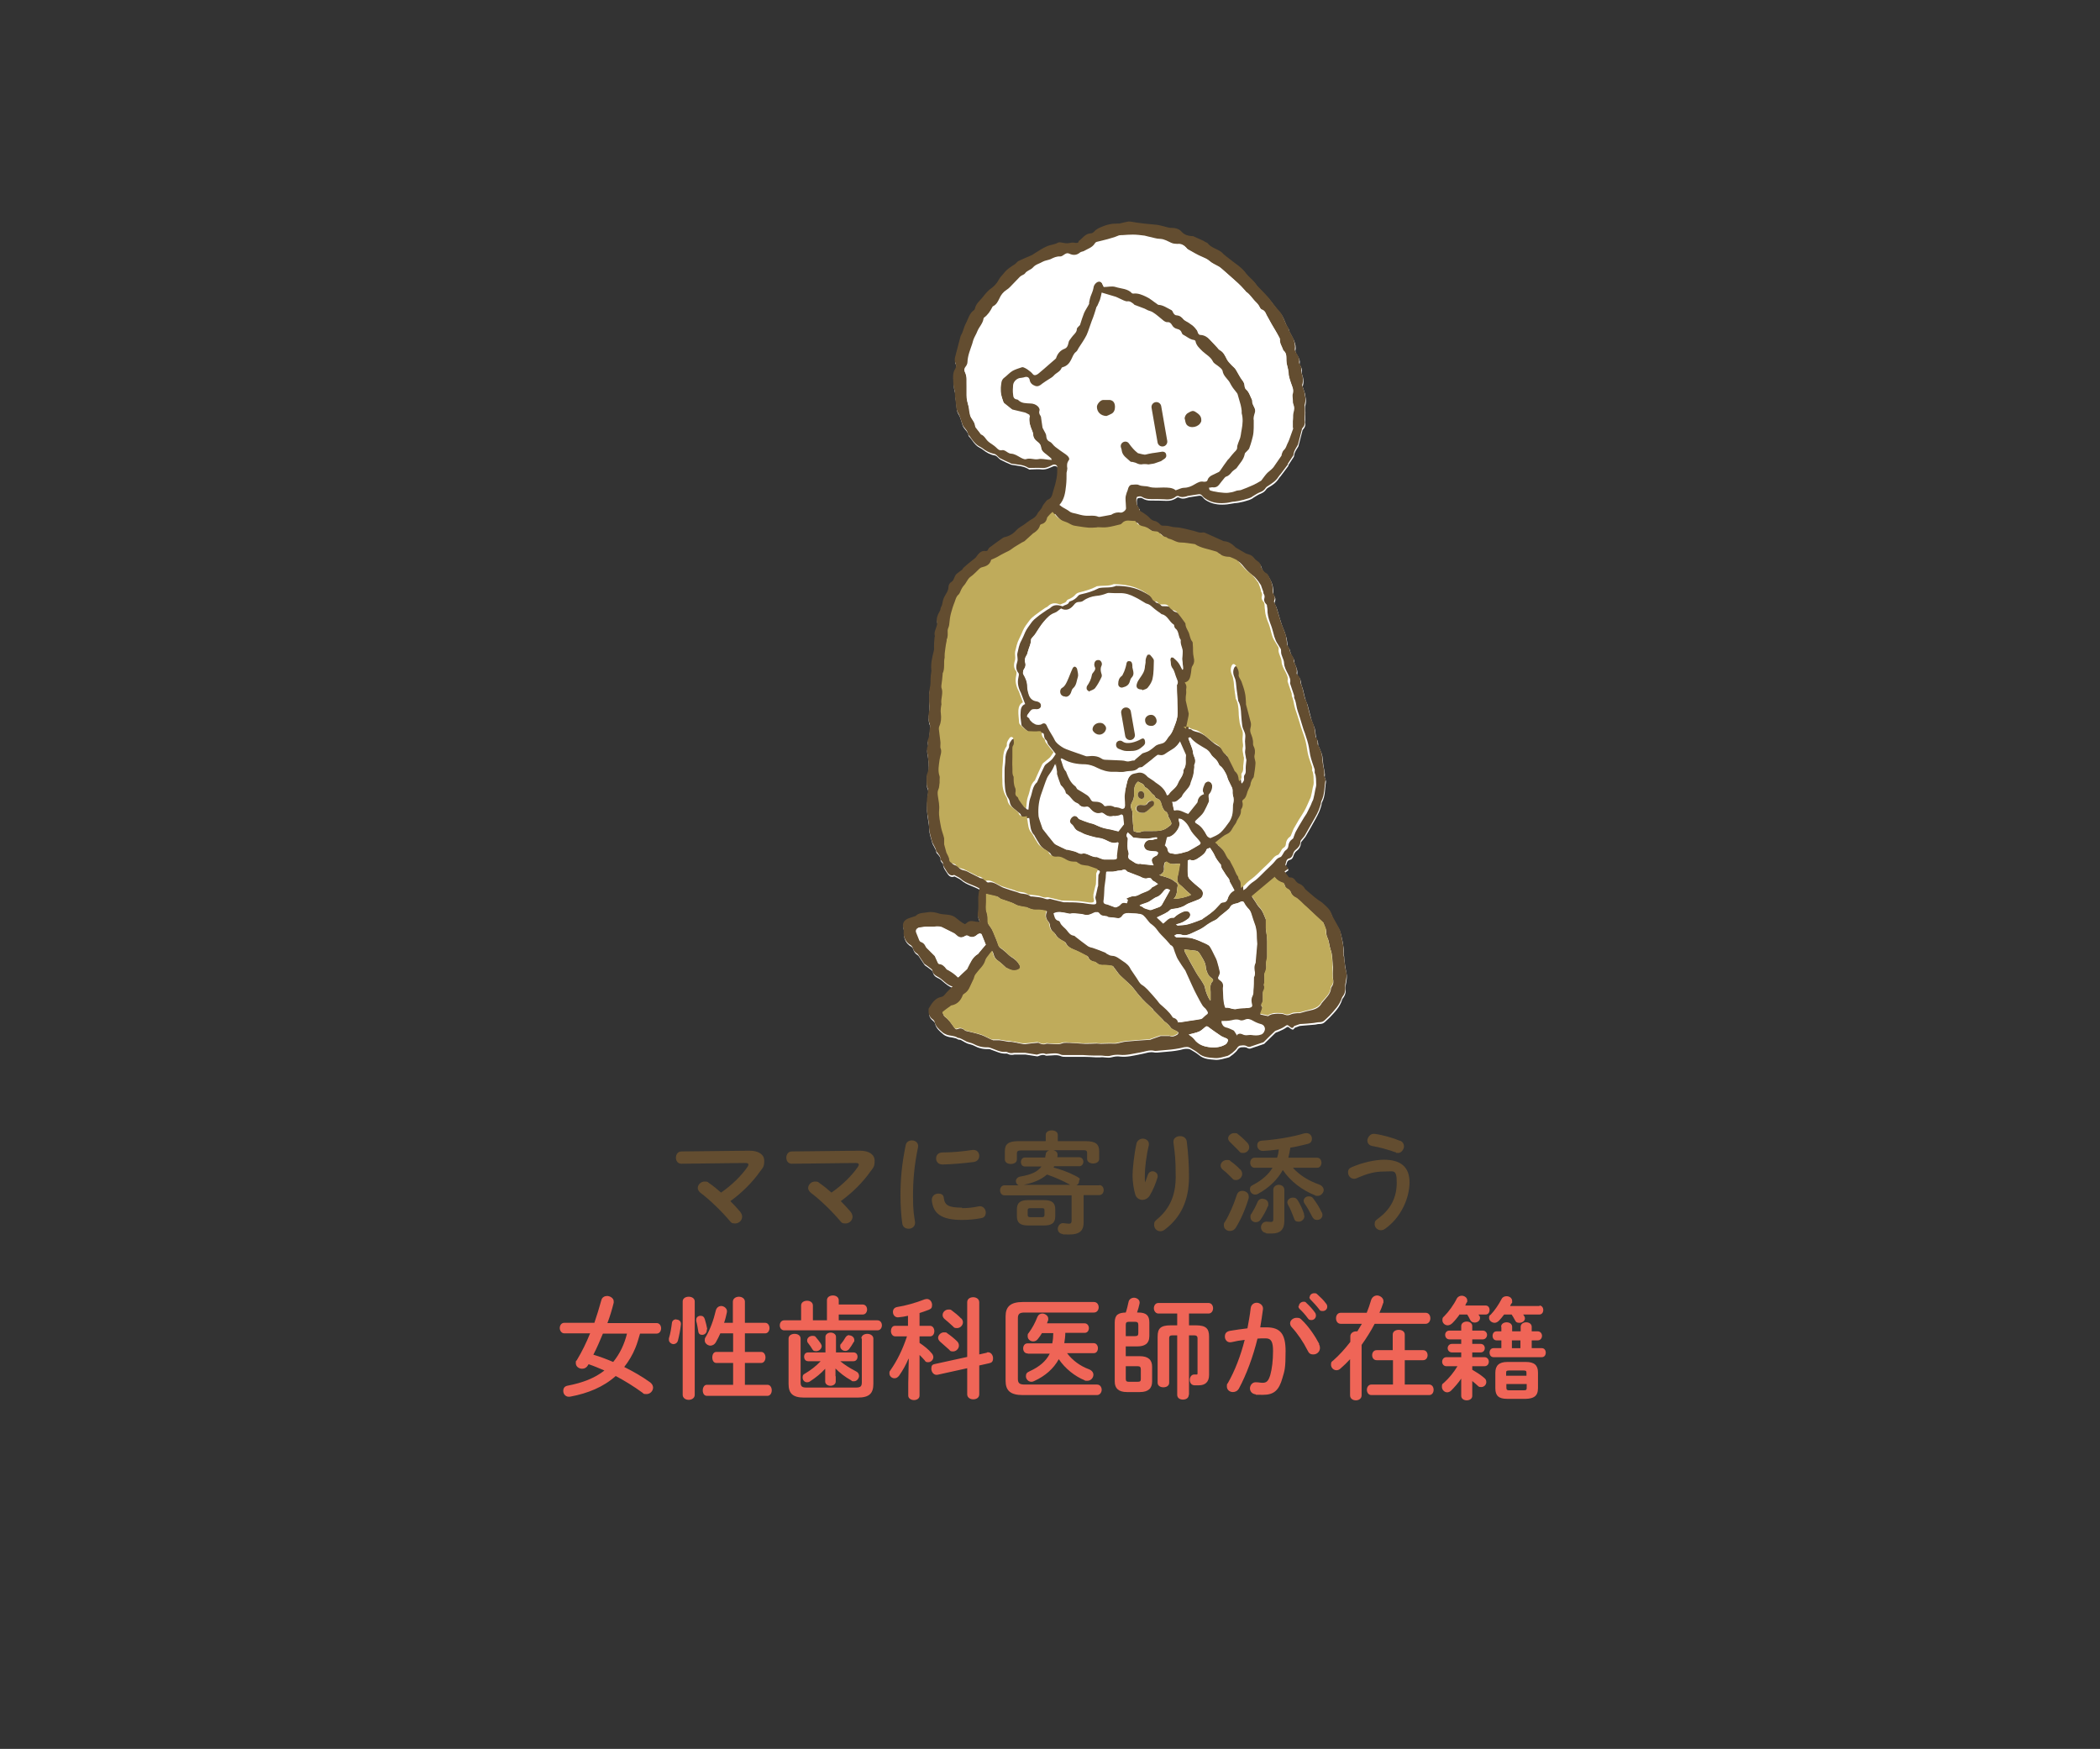 <?xml version="1.0" encoding="UTF-8"?>
<svg id="_レイヤー_1" data-name="レイヤー_1" xmlns="http://www.w3.org/2000/svg" version="1.1" viewBox="0 0 837 697">
  <rect x="0" y="0" width="837" height="697" fill="#333333" stroke="none"/>
  <!-- Generator: Adobe Illustrator 29.8.1, SVG Export Plug-In . SVG Version: 2.1.1 Build 2)  -->
  <defs>
    <style>
      .st0 {
        fill: #ef6557;
      }

      .st1 {
        fill: none;
        stroke: #634d30;
        stroke-linecap: round;
        stroke-linejoin: round;
        stroke-width: 3.9px;
      }

      .st2 {
        fill: #fff;
      }

      .st3 {
        fill: #634d30;
      }

      .st4 {
        fill: #bfab5b;
      }
    </style>
  </defs>
  <g>
    <path class="st3" d="M298.7,458.6c3.8,0,5.9,1.6,5.9,4s-.5,2.7-1.6,4.2c-3.1,4.4-7.3,8.6-11.9,11.9,1.4,1.4,2.7,2.8,3.8,4.1.6.7.9,1.5.9,2.1,0,1.5-1.3,2.7-2.8,2.7s-1.6-.4-2.3-1.2c-3.2-3.8-8.1-8.5-11.5-11-.7-.6-1.1-1.3-1.1-1.9,0-1.3,1.2-2.6,2.7-2.6s1.2.2,1.8.6c1.5,1,3.1,2.3,4.8,3.8,4.3-3,8-6.6,10.5-10.2.3-.4.4-.7.4-1,0-.4-.4-.6-1.3-.6l-25.4.3c-1.5,0-2.2-1.2-2.2-2.4s.7-2.5,2.2-2.5l27.1-.3Z"/>
    <path class="st3" d="M342.7,458.6c3.8,0,5.9,1.6,5.9,4s-.5,2.7-1.6,4.2c-3.1,4.4-7.3,8.6-11.9,11.9,1.4,1.4,2.7,2.8,3.8,4.1.6.7.9,1.5.9,2.1,0,1.5-1.3,2.7-2.8,2.7s-1.6-.4-2.3-1.2c-3.2-3.8-8.1-8.5-11.5-11-.7-.6-1.1-1.3-1.1-1.9,0-1.3,1.2-2.6,2.7-2.6s1.2.2,1.8.6c1.5,1,3.1,2.3,4.8,3.8,4.3-3,8-6.6,10.5-10.2.3-.4.4-.7.4-1,0-.4-.4-.6-1.3-.6l-25.4.3c-1.5,0-2.2-1.2-2.2-2.4s.7-2.5,2.2-2.5l27.1-.3Z"/>
    <path class="st3" d="M363.4,454.5c1.4,0,2.8.9,2.5,2.7-1.5,7.2-2,13.2-2,19.5s.4,7.4.8,10.3c.2,1.7-1.1,2.7-2.5,2.7s-2.4-.7-2.6-2.2c-.4-2.8-.7-7.2-.7-10.9,0-6.6.5-12.5,2.1-20.3.3-1.3,1.4-1.8,2.5-1.8ZM383.4,481.5c2,0,4.4-.2,6.6-.7,1.8-.4,2.9,1.1,2.9,2.4s-.6,2.1-1.9,2.3c-2.6.5-5.2.7-7.6.7-8.1,0-11.5-2.5-12-7.8-.1-1.7,1.2-2.7,2.6-2.7s2.1.6,2.2,1.9c.4,2.7,1.8,3.7,7.3,3.7ZM390.3,460.7c0,1.1-.7,2.2-2.2,2.4-3.9.5-8.2.9-12.4,1-1.7,0-2.6-1.1-2.6-2.4s.8-2.3,2.4-2.4c4.1,0,8.3-.4,12.1-1,1.8-.2,2.7,1.1,2.7,2.3Z"/>
    <path class="st3" d="M438.1,472.3c1.2,0,1.8,1,1.8,2s-.6,2-1.8,2h-6.2v11c0,3.3-1.8,4.7-5.6,4.7s-2,0-2.9-.2c-1.2-.2-1.8-1.1-1.8-2.1s.9-2.5,2.5-2.2c.8.1,1.6.2,2,.2.7,0,1-.3,1-1.1v-10.2h-26.7c-1.2,0-1.8-1-1.8-2s.6-2,1.8-2h5.6c-.7-.3-1.1-1-1.1-1.7s.6-1.6,1.8-1.8c4.2-.7,6.9-1.9,8.4-4h-6.6c-1.1,0-1.6-.9-1.6-1.8s.6-1.8,1.6-1.8h8.1c0-.4.1-.8.2-1.2,0-.9.7-1.4,1.4-1.6h-11.4c-1.1,0-1.5.4-1.5,1.1v2.5c0,1.2-1.2,1.8-2.4,1.8s-2.4-.6-2.4-1.8v-3.3c0-2.8,1.4-4,5.4-4h10.9v-2.5c0-1.2,1.2-1.8,2.4-1.8s2.4.6,2.4,1.8v2.5h11.1c4,0,5.4,1.2,5.4,4v3.1c0,1.2-1.2,1.8-2.4,1.8s-2.4-.6-2.4-1.8v-2.4c0-.8-.4-1.1-1.4-1.1h-12.1c1,.2,1.8.9,1.7,1.9,0,.3,0,.6-.1.9h8.7c1.1,0,1.7.9,1.7,1.8s-.6,1.8-1.7,1.8h-9.9l-.3.5c3,.8,6,1.9,8.7,3.3s1.5,1.3,1.5,2.1-.4,1.4-1.1,1.7h9.3ZM409.7,488.4c-3.1,0-4.4-1.1-4.4-3.7v-2.7c0-2.6,1.3-3.7,4.4-3.7h6.5c3.1,0,4.4,1.1,4.4,3.7v2.7c0,3-1.8,3.7-4.4,3.7h-6.5ZM426.7,472.3l-.5-.3c-2.6-1.4-5.7-2.8-8.9-3.9-2.6,2.3-5.9,3.4-9.3,4.1h18.7ZM415.2,485.1c.8,0,1.1-.2,1.1-.9v-1.8c0-.7-.2-.9-1.1-.9h-4.5c-.8,0-1.1.2-1.1.9v1.8c0,.7.4.9,1.1.9h4.5Z"/>
    <path class="st3" d="M456.4,471.2c.4-1,.7-1.8,1.1-3,.4-1,1.1-1.4,1.9-1.4s2,.7,2,1.8,0,.4,0,.5c-.7,2.5-1.9,5.3-3.1,7.3-.7,1.2-1.9,1.8-3,1.8s-2.4-.7-2.8-2.1c-.6-1.9-1.1-5.1-1.1-7.6s.6-8.4,1.6-12.9c.4-1.2,1.5-1.8,2.5-1.8s2.4.7,2.4,2,0,.4,0,.6c-1,4.1-1.6,9.1-1.6,11.8s0,2.3.1,3.2h0ZM470.4,452.8c1.2,0,2.4.7,2.6,2.1.6,4.6.9,9.4.9,14.2,0,9.5-3.4,16.2-9.6,20.9-.6.5-1.3.7-1.8.7-1.4,0-2.5-1.1-2.5-2.5s.4-1.5,1.1-2.2c5-4.1,7.5-9.5,7.5-16.9s-.3-9.1-.9-13.8c-.2-1.6,1.2-2.5,2.6-2.5Z"/>
    <path class="st3" d="M494.4,466.1c.5.6.7,1.2.7,1.8,0,1.3-1.2,2.4-2.4,2.4s-1.2-.3-1.7-.8c-1.1-1.1-2.6-2.6-3.6-3.3-.6-.5-.9-1.1-.9-1.7,0-1.1,1.1-2.2,2.5-2.2s1.1.2,1.5.5c1.3.9,2.8,2.2,3.8,3.3ZM495.1,474.6c1.3,0,2.6.8,2.6,2.2s0,.5,0,.7c-1.2,4.1-3.2,8.7-5.1,11.7-.6,1-1.5,1.4-2.4,1.4-1.3,0-2.4-.9-2.4-2.2s.1-.9.4-1.4c1.8-2.9,3.6-7.1,4.8-10.9.4-1.1,1.3-1.5,2.2-1.5ZM497.2,455.5c.5.6.7,1.2.7,1.7,0,1.3-1.1,2.3-2.4,2.3s-1.2-.3-1.8-.9c-1.1-1.1-2.4-2.4-3.3-3.3-.6-.5-.9-1.1-.9-1.6,0-1.1,1.1-2.1,2.4-2.1s1.1.1,1.6.5c1.2.9,2.6,2.2,3.6,3.3ZM515.4,465.5c2.6,2.9,6.2,5.1,10.4,6.6,1.2.4,1.8,1.4,1.8,2.2s-.9,2.3-2.3,2.3-.7,0-1.1-.2c-5.1-2-9.9-5.6-12.9-10.1-2.2,3.9-5.5,7.1-9.9,9.5-.4.2-.7.3-1.1.3-1.2,0-2.1-1-2.1-2.1s.4-1.3,1.3-1.8c3.4-1.8,6-4,7.7-6.8h-7.2c-1.1,0-1.7-1-1.7-2s.6-2,1.7-2h9c.4-1.1.6-2.2.7-3.3-2.2.3-4.3.5-6.3.6-1.5,0-2.3-1.1-2.3-2.2s.6-1.8,1.8-1.9c5.8-.4,12.4-1.5,16.9-2.9.3,0,.6-.1.9-.1,1.4,0,2.2,1.1,2.2,2.2s-.5,1.8-1.7,2.1c-2.1.5-4.4,1.1-6.9,1.5-.2,1.4-.5,2.7-.8,4h11.5c1.1,0,1.7,1,1.7,2s-.6,2-1.7,2h-9.5ZM503.3,477.8c1.1,0,2.2.7,2.2,2s0,.6-.2,1c-.7,1.8-1.8,3.7-2.8,5.2-.5.8-1.3,1.1-2,1.1-1.1,0-2.1-.8-2.1-2s.1-.9.4-1.4c.8-1.3,1.7-2.9,2.4-4.6.4-1,1.2-1.4,2.1-1.4ZM511.9,486.6c0,3.4-1.6,5-4.9,5s-1.8,0-2.7-.3c-1.1-.2-1.7-1.2-1.7-2.2s.8-2.4,2.5-2.2c.6,0,.9.1,1.4.1.7,0,1-.2,1-1v-11.8c0-1.3,1.1-2,2.2-2s2.2.7,2.2,2v12.2ZM519.7,483.9c0,.3.2.6.2.8,0,1.3-1.2,2.2-2.3,2.2s-1.6-.4-1.9-1.5c-.7-1.8-1.5-3.9-2.3-5.2-.2-.4-.3-.7-.3-1,0-1.1,1.1-1.9,2.2-1.9s1.5.4,2.1,1.3c.9,1.6,1.8,3.4,2.4,5.3ZM526.8,483.1c.2.4.3.8.3,1.1,0,1.2-1,2-2.1,2s-1.6-.5-2.1-1.5c-.9-1.8-2-3.7-2.9-5-.3-.4-.4-.8-.4-1.1,0-1,.9-1.8,2-1.8s1.5.3,2,1.1c1.2,1.6,2.4,3.5,3.1,5.1Z"/>
    <path class="st3" d="M539.7,469.8c-1.4,0-2.4-1.2-2.4-2.5s.5-1.7,1.6-2.2c4.2-1.8,9.2-2.9,12.7-2.9,6.9,0,10.2,3.1,10.2,9s-3.1,13.8-9.7,18.5c-.6.4-1.1.6-1.7.6-1.4,0-2.5-1.1-2.5-2.4s.4-1.5,1.3-2.2c5.5-4,7.5-8.9,7.5-14.4s-1.2-4.4-5-4.4-6.7.8-10.8,2.6c-.4.2-.8.3-1.1.3ZM558,454.6c1.1.4,1.6,1.4,1.6,2.3s-.9,2.6-2.3,2.6-.6,0-.9-.2c-2.8-1-6.6-2.1-9.6-2.6-1.3-.3-1.8-1.2-1.8-2.2s1.1-2.9,2.9-2.6c3.2.4,7.3,1.6,10.2,2.8Z"/>
    <path class="st0" d="M255.1,531.5c-.6,2-1.1,3.9-1.9,5.8-1.1,2.7-2.6,5.2-4.4,7.5,3.6,1.8,7.1,3.8,10.3,6.1.8.6,1.2,1.4,1.2,2.1,0,1.3-1.1,2.6-2.6,2.6s-1.1-.2-1.7-.6c-3.3-2.4-7-4.7-10.6-6.6-4.9,4.4-11.1,6.9-18,8.2-1.8.4-2.9-.9-2.9-2.2s.6-2,2-2.2c5.6-1.1,10.5-2.9,14.4-6-2.1-.9-4.2-1.8-6.3-2.5l-.2.3c-.6,1.1-1.5,1.5-2.4,1.5-1.3,0-2.5-.9-2.5-2.2s.1-.7.4-1.2c2.1-3.5,3.8-7,5.3-10.7h-10.3c-1.1,0-1.8-1.1-1.8-2.1s.6-2.1,1.8-2.1h12c1-2.9,1.9-5.9,2.8-9.1.3-1.1,1.3-1.6,2.3-1.6s2.6.8,2.6,2.1,0,.4,0,.6c-.7,2.8-1.5,5.5-2.5,8.1h19.6c1.2,0,1.8,1.1,1.8,2.1s-.6,2.1-1.8,2.1h-6.4ZM240.3,531.5c-1.2,2.9-2.4,5.7-3.8,8.4,2.7.8,5.3,1.8,7.9,2.9,2.7-3.3,4.5-7.2,5.5-11.3h-9.6Z"/>
    <path class="st0" d="M269.6,525.9c1,0,1.9.7,1.8,1.9-.2,2-.7,4.6-1.2,6.5-.3,1-1.1,1.4-1.8,1.4s-1.8-.7-1.8-1.7,0-.4,0-.6c.6-1.8,1-4.4,1.2-6.1.1-1,.9-1.5,1.7-1.5ZM276.9,555.9c0,1.3-1.2,2-2.4,2s-2.4-.7-2.4-2v-37.2c0-1.3,1.2-1.9,2.4-1.9s2.4.6,2.4,1.9v37.2ZM281.7,529.8c.2,1.4-.9,2.2-1.8,2.2s-1.5-.4-1.6-1.5c-.2-1.3-.5-3-.8-4,0-.2,0-.4,0-.6,0-.9.8-1.5,1.7-1.5s1.4.4,1.7,1.3c.4,1.3.8,2.9,1,4.1ZM292.2,543.2h-6.7c-1.1,0-1.6-1.1-1.6-2.2s.5-2.2,1.6-2.2h6.7v-7.4h-5.1c-.5,1.2-1.1,2.3-1.7,3.4-.6,1.1-1.5,1.5-2.3,1.5s-2.2-.8-2.2-2,.1-.9.4-1.5c1.7-2.9,3.1-6.6,4-10.5.3-1.2,1.2-1.8,2.2-1.8s2.6,1,2.2,2.6c-.3,1.4-.6,2.7-1.1,4.1h3.5v-8.4c0-1.3,1.2-2,2.4-2s2.4.7,2.4,2v8.4h8.1c1.1,0,1.7,1.1,1.7,2.1s-.6,2.1-1.7,2.1h-8.1v7.4h6.5c1.1,0,1.7,1.1,1.7,2.2s-.6,2.2-1.7,2.2h-6.5v8.7h9c1.1,0,1.7,1.1,1.7,2.2s-.6,2.2-1.7,2.2h-24.2c-1.1,0-1.6-1.1-1.6-2.2s.6-2.2,1.6-2.2h10.5v-8.7Z"/>
    <path class="st0" d="M329.6,518.2c0-1.3,1.2-1.9,2.4-1.9s2.3.7,2.3,1.9v1.7h9.5c1.2,0,1.8,1,1.8,2s-.6,2-1.8,2h-9.5v2.3h15.4c1.2,0,1.8,1,1.8,2s-.6,2-1.8,2h-37.1c-1.2,0-1.8-1-1.8-2s.6-2,1.8-2h6.7v-5.9c0-1.3,1.2-1.9,2.4-1.9s2.3.7,2.3,1.9v5.9h5.6v-7.9ZM343.3,533.5c0-1.3,1.2-1.9,2.4-1.9s2.4.7,2.4,1.9v18c0,3.7-1.5,5.5-6.2,5.5h-21.4c-4.7,0-6.2-1.8-6.2-5.5v-18c0-1.3,1.2-1.9,2.4-1.9s2.4.6,2.4,1.9v17.4c0,1.6.5,2.1,2.3,2.1h19.8c1.8,0,2.3-.5,2.3-2.1v-17.5ZM333.1,548.5v2.1c0,1.1-1.1,1.7-2.1,1.7s-2.1-.6-2.1-1.7v-5.1c-1.6,1.8-3.7,3.5-6,5-.4.3-.8.4-1.2.4-1.1,0-1.8-.9-1.8-1.9s.3-1.2,1-1.6c2.2-1.3,4.3-2.9,6.2-4.9h-5c-1.1,0-1.6-.9-1.6-1.8s.5-1.7,1.6-1.7h6.9v-6.2c0-1.1,1.1-1.7,2.1-1.7s2.1.6,2.1,1.7v6.2h7c1.1,0,1.6.9,1.6,1.7s-.5,1.8-1.6,1.8h-5.3c1.8,1.5,3.9,2.8,6.2,4,.9.4,1.3,1.1,1.3,1.9s-.8,2.1-2,2.1-.7-.1-1.2-.4c-2.5-1.4-4.4-2.9-6.2-4.7v3.1ZM321.7,534.2c0-1,1-1.8,2.1-1.8s1.1.2,1.6.8c.5.6,1.1,1.3,1.7,2.2.2.4.4.7.4,1.1,0,1.1-1.1,2-2.2,2s-1.2-.3-1.6-.9c-.4-.7-.9-1.4-1.6-2.3-.3-.3-.4-.7-.4-1ZM338.5,532.2c1,0,2,.8,2,1.8s0,.5-.2.8c-.7,1.2-1.2,2-1.9,2.9-.4.5-1,.7-1.5.7-1,0-2-.8-2-1.8s.1-.7.4-1.1c.6-.7,1.1-1.5,1.7-2.5.4-.6.9-.9,1.5-.9Z"/>
    <path class="st0" d="M362.1,541.5c-1,2.4-2.3,4.7-3.7,6.7-.6.8-1.2,1.1-1.9,1.1-1.1,0-2-.9-2-1.9s.1-.8.4-1.3c2.6-3.7,4.8-8.1,6.6-13.5h-4.7c-1.1,0-1.7-1.1-1.7-2.1s.5-2.1,1.6-2.1h5.2v-4c-1.3.3-2.5.5-3.7.6-1.5.2-2.3-1-2.3-2.1s.6-1.8,1.7-2c3.3-.5,7.5-1.7,10.8-3,.4-.1.7-.2,1-.2,1.3,0,2.1,1.2,2.1,2.4s-.4,1.5-1.3,1.9c-1.2.5-2.5.9-3.7,1.3v5.1h4.2c1.1,0,1.7,1.1,1.7,2.1s-.5,2.1-1.7,2.1h-4.2v2.6c1.8,1.2,3.6,2.6,4.9,4.2.4.5.6,1,.6,1.5,0,1.1-1,2-2,2s-1.1-.2-1.5-.8c-.6-.7-1.3-1.4-2-2.1v16.2c0,1.2-1.1,1.8-2.2,1.8s-2.3-.6-2.3-1.8v-4.9l.2-9.7ZM393.3,539c1.5-.4,2.5,1,2.5,2.3s-.5,1.8-1.5,2l-4,.9v11.5c0,1.4-1.2,2-2.4,2s-2.4-.7-2.4-2v-10.4l-11.8,2.6c-1.5.3-2.5-1.1-2.5-2.4s.4-1.7,1.5-1.9l12.8-2.8v-21.8c0-1.4,1.2-2,2.4-2s2.4.7,2.4,2v20.8l3.1-.7ZM381.5,534.6c.5.5.7,1.1.7,1.7,0,1.2-1.1,2.3-2.3,2.3s-1.1-.2-1.6-.7c-1.1-1-2.5-2.2-3.5-3.1-.6-.5-.9-1.1-.9-1.6,0-1.1,1.1-2.2,2.3-2.2s1,.1,1.4.4c1.3.9,2.7,2,3.9,3.2ZM383.1,525.4c.5.5.7,1.1.7,1.6,0,1.2-1.1,2.3-2.3,2.3s-1.2-.2-1.7-.7c-1.1-1-2.3-2.1-3.3-2.9-.6-.5-.8-1.1-.8-1.6,0-1.2,1.1-2.2,2.3-2.2s.9.1,1.4.4c1.2.9,2.6,2,3.7,3.2Z"/>
    <path class="st0" d="M437.2,551.8c1.3,0,1.9,1.1,1.9,2.1s-.7,2.1-1.9,2.1h-29.5c-5,0-6.9-1.8-6.9-5.7v-25.7c0-3.8,1.9-5.7,6.9-5.7h28.3c1.3,0,1.9,1.1,1.9,2.1s-.6,2.1-1.9,2.1h-27.6c-2.1,0-2.7.6-2.7,2.3v24.1c0,1.7.6,2.3,2.7,2.3h28.7ZM409.5,539.4c-1.1,0-1.7-1-1.7-2s.6-2,1.7-2h9.9c.3-1.4.4-2.8.4-4.1h-4.5c-.5.8-1,1.6-1.6,2.3-.5.7-1.2,1-1.9,1-1.1,0-2.2-.8-2.2-2s.1-.9.5-1.5c1.4-1.9,2.5-4,3.4-6.3.4-.9,1.1-1.3,2-1.3s2.3.8,2.3,2,0,.5-.1.8c-.1.4-.3.7-.4,1.1h15c1.1,0,1.7,1,1.7,1.9s-.5,1.9-1.7,1.9h-7.7c0,1.4-.2,2.8-.4,4.1h11.7c1.1,0,1.7,1,1.7,2s-.5,2-1.7,2h-10.6c2.2,2.9,5.2,5.1,8.7,6.4,1.3.5,1.8,1.4,1.8,2.2,0,1.2-1,2.4-2.4,2.4s-.7,0-1.1-.2c-3.9-1.6-7.7-4.6-10.3-8.4-2.1,3.8-5.4,6.7-9.8,8.7-.4.2-.7.3-1.1.3-1.3,0-2.2-1.1-2.2-2.2s.4-1.5,1.5-2c3.9-1.8,6.5-4,8-7h-8.6Z"/>
    <path class="st0" d="M454.3,540.5c3.4,0,4.9,1.5,4.9,4.2v5.9c0,2.7-1.5,4.2-4.9,4.2h-5.1c-3.4,0-4.9-1.5-4.9-4.2v-23.5c0-3.1,1.4-3.9,4.4-4,.5-1.4.8-2.9,1.1-4.2.2-1.1,1.2-1.7,2.2-1.7s2.5.8,2.2,2.3c-.2,1.1-.6,2.4-1,3.6h.5c3.3,0,4.4,1.3,4.4,4v5.3c0,3.2-1.9,4.2-4.9,4.2h-4.5v3.9h5.6ZM452.5,532.5c1,0,1.2-.4,1.2-1.3v-3.1c0-.9-.3-1.3-1.2-1.3h-2.6c-1,0-1.2.4-1.2,1.3v4.4h3.8ZM448.7,544.5v5c0,.9.3,1.2,1.2,1.2h3.6c1,0,1.2-.3,1.2-1.2v-3.7c0-.9-.3-1.3-1.2-1.3h-4.8ZM473.8,555.9c0,1.3-1.1,1.9-2.3,1.9s-2.3-.6-2.3-1.9v-23.7h-2c-.9,0-1.2.4-1.2,1.1v17.8c0,1.2-1.1,1.8-2.3,1.8s-2.3-.6-2.3-1.8v-18.4c0-3.3,1.2-4.5,5.3-4.5h2.5v-4.7h-7.5c-1.1,0-1.8-1.1-1.8-2.1s.6-2.1,1.8-2.1h20c1.2,0,1.8,1.1,1.8,2.1s-.6,2.1-1.8,2.1h-7.8v4.7h2.7c4.1,0,5.3,1.3,5.3,4.5v15.3c0,2.9-1.7,4.1-4,4.1s-1.3,0-1.9,0c-1.3-.1-1.8-1.2-1.8-2.2s.7-2.2,1.9-2.1c.3,0,.6,0,.8,0,.4,0,.4-.1.4-.6v-13.9c0-.7-.4-1.1-1.2-1.1h-2.2v23.7Z"/>
    <path class="st0" d="M493.8,553.4c-.6,1-1.5,1.4-2.4,1.4-1.3,0-2.4-.9-2.4-2.2s.1-.9.4-1.4c2.8-4.9,5.1-10.9,6.7-17.2-1.8.2-3.6.5-5.2.9-1.7.4-2.7-.9-2.7-2.2s.6-2,2-2.3c2.2-.4,4.7-.7,7-1,.5-2.7,1-5.4,1.3-8.1.2-1.4,1.3-2.1,2.4-2.1s2.6.9,2.5,2.5c-.3,2.4-.7,4.8-1.1,7.3.9,0,1.7,0,2.4,0,5.6,0,7.7,2.6,7.7,9.5s-.4,7.8-1.2,10.5c-1.4,5.1-3.4,6.9-7.8,6.9s-2.2,0-3-.2c-1.5-.2-2.2-1.3-2.2-2.4s.9-2.6,2.6-2.4c.8,0,1.5.2,2.4.2,1.5,0,2.3-.5,3.1-3.1.7-2.5,1.1-5.9,1.1-9.6s-.8-5-2.9-5-2.1,0-3.3.1c-1.8,7.3-4.4,14.3-7.4,19.9ZM525.7,535.7c.3.5.4,1.1.4,1.5,0,1.5-1.2,2.6-2.6,2.6s-1.8-.5-2.4-1.7c-1.6-3.2-3.9-6.6-6.2-9.1-.5-.5-.7-1.1-.7-1.6,0-1.2,1.2-2.2,2.6-2.2s1.4.3,2,.8c2.8,2.6,5.5,6.7,7,9.6ZM517.7,520.5c0-.9.9-1.7,1.8-1.7s.8.1,1.2.5c1.2,1.1,2.5,2.5,3.4,3.8.3.4.4.8.4,1.2,0,1-.8,1.8-1.8,1.8s-1.1-.3-1.5-.8c-1.1-1.5-2.2-2.7-3.3-3.7-.3-.4-.4-.7-.4-1ZM522,517c0-.9.8-1.6,1.8-1.6s.9.2,1.3.5c1.1,1,2.5,2.3,3.4,3.6.4.4.5.9.5,1.3,0,1-.8,1.7-1.8,1.7s-1.1-.2-1.5-.8c-1-1.3-2.2-2.6-3.3-3.7-.4-.4-.5-.7-.5-1.1Z"/>
    <path class="st0" d="M544.7,523.3c.7-1.7,1.3-3.5,1.8-5.2.4-1.2,1.4-1.8,2.4-1.8s2.5.9,2.5,2.2,0,.5-.1.8c-.4,1.3-.9,2.6-1.5,3.9h18.4c1.3,0,1.9,1.1,1.9,2.2s-.7,2.2-1.9,2.2h-20.3c-1.5,2.9-3.3,5.7-5.2,8.4v20.1c0,1.3-1.1,2-2.3,2s-2.3-.7-2.3-2v-14.4c-1.2,1.3-2.5,2.6-3.8,3.7-.5.5-1.1.7-1.6.7-1.2,0-2.2-1-2.2-2.2s.3-1.2.9-1.7c2.5-2.2,4.8-4.8,6.8-7.4v-2.2c0-1.3,1.2-2,2.3-2s.4,0,.5,0c.6-1,1.2-2,1.8-3h-8.4c-1.3,0-1.9-1.1-1.9-2.2s.6-2.2,1.9-2.2h10.5ZM555.1,542.1h-6.4c-1.2,0-1.8-1-1.8-2s.6-2,1.8-2h6.4v-6.2c0-1.3,1.2-1.9,2.4-1.9s2.4.6,2.4,1.9v6.2h7.3c1.2,0,1.8,1,1.8,2s-.6,2-1.8,2h-7.3v9.7h9.7c1.2,0,1.8,1,1.8,2.1s-.6,2.1-1.8,2.1h-23c-1.2,0-1.8-1.1-1.8-2.1s.6-2.1,1.8-2.1h8.6v-9.7Z"/>
    <path class="st0" d="M582.5,549.3c-1.3,1.9-2.7,3.5-4.1,4.9-.5.5-1.1.7-1.6.7-1.1,0-2.1-1-2.1-2.2s.2-1.1.8-1.6c2-1.8,3.9-4.1,5.4-6.6h-4.4c-1.1,0-1.7-.9-1.7-1.8s.6-1.8,1.7-1.8h5.9v-1.9h-3.7c-1.1,0-1.7-.9-1.7-1.7s.6-1.7,1.7-1.7h3.7v-1.8h-4.7c-1.1,0-1.7-.9-1.7-1.8s.6-1.7,1.7-1.7h4.7v-1.8c0-1.2,1.1-1.8,2.2-1.8s2.2.6,2.2,1.8v1.8h4.2c1.1,0,1.7.9,1.7,1.7s-.6,1.8-1.7,1.8h-4.2v1.8h3.3c1.1,0,1.7.8,1.7,1.7s-.6,1.7-1.7,1.7h-3.3v1.9h4.9c1.1,0,1.7.9,1.7,1.8s-.6,1.8-1.7,1.8h-4.9v1.4c1.7,1,3.3,2,4.7,3.2.7.5.9,1.1.9,1.7,0,1.1-.9,2-2,2s-1-.2-1.5-.6c-.7-.7-1.4-1.2-2.1-1.8v5.9c0,1.2-1.1,1.8-2.2,1.8s-2.2-.6-2.2-1.8v-7ZM581.8,523.8c-.9,1.3-1.9,2.5-2.9,3.5-.6.6-1.3.9-1.9.9-1.1,0-2.1-.9-2.1-2s.2-1.1.7-1.6c1.8-1.8,3.9-4.7,5-7,.5-.9,1.3-1.2,2-1.2,1.1,0,2.2.8,2.2,1.8s0,.6-.3,1l-.5,1.1h8.1c1.1,0,1.6.9,1.6,1.8s-.5,1.8-1.6,1.8h-2.8c.1.2.2.4.4.6.2.3.2.6.2.8,0,1.1-1.1,1.8-2.1,1.8s-1.5-.4-1.9-1.2c-.3-.7-.7-1.3-1.1-2h-2.9ZM613.5,520.3c1.1,0,1.6.9,1.6,1.8s-.5,1.8-1.6,1.8h-6.4c.1.2.3.4.4.6.2.3.3.6.3.9,0,1.1-1.1,1.8-2.2,1.8s-1.4-.3-1.8-1.1c-.4-.7-.8-1.5-1.3-2.2h-3c-.7.9-1.3,1.7-2,2.4-.6.6-1.2.9-1.8.9-1.1,0-2.2-.9-2.2-1.9s.2-1,.7-1.4c1.7-1.8,3.2-4.1,4.3-6.2.4-.8,1.2-1.1,2-1.1,1.1,0,2.2.7,2.2,1.9s0,.6-.3,1-.4.7-.5,1h11.8ZM598.3,528.8c0-1.2,1.1-1.8,2.2-1.8s2.2.6,2.2,1.8v1.8h3.4v-1.8c0-1.2,1.1-1.8,2.2-1.8s2.2.6,2.2,1.8v1.8h2.4c1.1,0,1.7.9,1.7,1.8s-.6,1.8-1.7,1.8h-2.4v3.1h4c1.1,0,1.6.9,1.6,1.8s-.5,1.8-1.6,1.8h-19.2c-1.1,0-1.6-.9-1.6-1.8s.5-1.8,1.6-1.8h3.1v-3.1h-1.9c-1.1,0-1.6-.9-1.6-1.8s.5-1.8,1.6-1.8h1.9v-1.8ZM600.7,557.5c-3.3,0-4.7-1.2-4.7-4.2v-6.2c0-2.9,1.5-4.3,4.8-4.3h7.4c3.3,0,4.8,1.3,4.8,4.2v6.2c0,3.3-1.8,4.2-4.8,4.3h-7.4ZM608.4,547.1c0-.7-.2-.9-1.2-.9h-5.7c-1,0-1.2.2-1.2.9v1.2h8.1v-1.2ZM607.3,554.1c1,0,1.2-.2,1.2-1v-1.5h-8.1v1.5c0,.9.4,1,1.2,1h5.7ZM602.6,534.2v3.1h3.4v-3.1h-3.4Z"/>
  </g>
  <g>
    <path class="st2" d="M513.4,346.3c-.4-.5-1-1-.9-1.1.4-.9.3-2.2,1.6-2.5.9-.2,1.3-1,1.5-1.8.2-.6.6-1.3,1-1.6,1.1-.8,1.8-1.8,1.9-3.2,0-.2,0-.4.2-.6.5-.7,1.1-1.3,1.6-2,1.4-2.4,2.8-4.8,4.1-7.2.5-.9,1-1.9,1.4-2.8.3-.8.6-1.5.8-2.3.2-.5.1-1,.3-1.4,1.4-2.6,1.1-5.4,1.6-8.2,0-.4-.2-.9-.3-1.3,0-.2-.3-.4-.2-.6.2-1.3-.1-2.5-.4-3.8-.4-1.9-.2-3.9-.9-5.8-.3-.7-.6-1.5-.9-2.2-.1-.3-.4-.5-.4-.7,0-1.1,0-2.1-.9-2.9-.1-.1,0-.4,0-.6-.2-1.1-.2-2.3-.5-3.4-.4-1.3-1.1-2.5-1.4-3.8-.5-1.8-.9-3.6-1.4-5.4-.2-.7-.6-1.3-.8-2,0-.2-.1-.4-.2-.6-.3-1.4-.7-2.8-1-4.2,0,0-.1-.2-.1-.2-.2-.5-.4-1-.5-1.6-.1-1.1-.3-2.2-1.3-3-.2-.1-.3-.4-.3-.6.3-1.5-.2-2.7-.8-4-.1-.3-.3-.6-.3-1,0-1-.5-1.7-1-2.5-.5-.7-.6-1.7-.9-2.6-.1-.3-.4-.6-.6-.9,0-.2-.2-.3-.2-.5-.1-1-.2-2-.4-3-.2-.8-.5-1.5-.7-2.3-.5-1.3-1.1-2.6-1.5-4-.6-1.7-1-3.4-1.5-5-.2-.7-.5-1.5-.9-2.1-.3-.4-.3-.6-.1-1.1.4-.9.3-1.7-.3-2.5-.2-.2-.3-.6-.3-.9.1-2-.3-3.9-1.3-5.6-.4-.6-.7-1.5-1.2-1.8-.8-.4-1.3-1-1.7-1.7-.2-.4-.4-.8-.5-1.2-.2-.9-.8-1.6-1.6-2.1-.4-.2-.8-.6-1.1-1-.6-.9-1.4-1.4-2.4-1.6-.3,0-.6-.1-.9-.3-1.4-.8-2.7-1.6-4.1-2.4-.1,0-.2-.2-.3-.3-1.2-1.2-2.6-2.1-4.3-2.2-.3,0-.7-.2-1-.4-2.2-1-4.4-2-6.7-3-.2-.1-.6-.2-.8-.1-1.4.3-2.6-.4-3.9-.7-1.8-.4-3.6-.8-5.3-1.2-1.2-.2-2.5-.1-3.7-.5-1.1-.4-2.1-.3-3.1-.3-.3,0-.6-.1-.8-.3-.7-.7-1.4-1.4-2.5-1.6-.7-.1-1.4-.6-2-1.3-.6-.8-1.6-1.3-2.4-1.9-.7-.5-1.8-.6-1.6-1.8,0-.1,0-.2-.2-.3-.8-.8-1-1.9-1-3,0-.5.1-1.2.4-1.3.6-.2,1.4-.3,1.8,0,1.1.7,2.1.9,3.4.9,1.9,0,3.9,0,5.8.1,1.7.1,3.1-.2,4.5-1.2.2-.2.7-.2.9-.1,1.1.6,2.2.5,3.3.1.2,0,.5-.2.7-.2,1.3-.2,2.6-.4,3.9-.6.7-.1,1.1,0,1.6.6.5.7,1.2,1.2,2,1.6,2.4,1.3,5.1,1.5,7.8,1.2,1-.1,2.1-.4,3.1-.5,1.4,0,5.6-1,6.8-1.8.1,0,.3-.2.4-.3,1-.6,2-1.3,3.1-1.7.9-.4,1.6-.9,2.1-1.7.2-.3.6-.6,1-.8,1.6-.9,3-1.9,4-3.5.3-.5.8-.9,1.1-1.4.9-1.2,1.8-2.4,2.7-3.6,0,0,0-.2,0-.3.5-.8,1-1.5,1.5-2.3.3-.5.8-1,.8-1.5.1-1.3.8-2.2,1.4-3.2.2-.3.4-.6.4-.9.5-1.9,1-3.8,1.5-5.8,0-.3.2-.5.4-.7.7-.8.9-1.7.7-2.7,0-.4,0-.9,0-1.4,0-.8.1-1.7.1-2.5,0-1-.3-2,0-2.9.3-1.2.3-2.2,0-3.4-.1-.4-.1-.9-.2-1.3-.2-.7-.5-1.4-.7-2.1,0-.2-.3-.5-.2-.7.6-1.7.3-3.4-.3-5,0-.2-.1-.5-.1-.7.2-1,0-1.8-.6-2.6-.2-.2-.3-.5-.2-.8.2-1-.1-1.8-.6-2.7-.5-.8-1.2-1.8-1.1-2.5.3-1.3,0-2.5-.4-3.6-.2-.7-.7-1.4-1-2.1-.3-.6-.7-1.2-1-1.9-.1-.3-.2-.7-.3-1-1.5-2-1.7-4.6-3.5-6.5-1.6-1.7-2.9-3.8-4.5-5.6-1.4-1.6-3-3.1-4.5-4.7-.1-.1-.2-.3-.3-.5-.4-.5-.7-.9-1.1-1.3-1-1-2.1-1.8-2.9-3-1.8-2.5-4.5-4-6.8-5.9-.6-.5-1.3-1-1.9-1.5-.4-.4-.8-.9-1.3-1.2-1.7-1.2-3.9-1.6-5.2-3.3-.2-.3-.8-.4-1.1-.6-.3-.1-.5-.3-.8-.5-1.3-.6-2.7-1.2-4-1.8-.1,0-.3,0-.5,0-1.6,0-2.9-.5-4-1.7-1.2-1.3-2.8-1.7-4.6-1.6-.5,0-.9-.1-1.4-.3-1.3-.3-2.5-.7-3.8-.9-1.7-.3-3.5-.3-5.2-.5-1.8-.2-3.7-.6-5.5-.8-.3,0-.6,0-.8,0-1.2.3-2.4.6-3.6.8-.3,0-.5,0-.8,0-.7,0-1.4,0-2,.1-1.2.3-2.5.6-3.7,1-1.3.5-2.7,1-3.6,2.2-.3.3-.9.6-1.3.6-2.2.1-3.2,2-4.8,3.1,0,0,0,.1,0,.2-.1.6-.5.6-1,.5-.8,0-1.6-.1-2.4,0-.9.2-1.7.3-2.6,0-.7-.2-1.6-.4-2.2-.1-1.4.8-3,.8-4.3,1.4-1.9.8-3.6,2.1-5.4,3.1-.3.2-.5.3-.8.5-1.8.8-3.6,1.6-5.4,2.4-.5.2-.8.9-1.3,1.2-1.4,1-2.9,1.8-4,3.1-.8,1-1.9,2-2.5,3.2-.9,1.6-2.1,2.7-3.6,3.8-.7.5-1.3,1.3-1.9,2-.4.5-.7,1-1.2,1.5-1.1,1.2-2.3,2.4-2.7,4,0,.3-.2.6-.4.7-2,1.3-2.3,3.6-3.3,5.4-.6,1.1-.9,2.5-1.4,3.7-.2.5-.5,1-.7,1.5-.8,2.8-1.6,5.6-2.2,8.4-.2.7-.1,1.5.2,2.1.4.9.3,1.7-.1,2.3-1.4,2-.8,4.3-.7,6.4,0,1.1.5,2.3.6,3.5,0,1.7.4,3.3.5,5,0,1,.3,2,.9,2.9.5.8.7,1.7,1,2.6.3.9.5,2,1.1,2.7.7.9,1.5,1.6,1.7,2.8,0,.4.5.7.8,1.1.5.6.9,1.3,1.4,1.9.4.5.9,1,1.4,1.4.7.5,1.5.8,2.1,1.3,1.4,1.1,2.9,2,4.7,2.3.4,0,.7.3,1,.5.5.4.9,1,1.5,1.3,1.3.7,2.7,1.3,4.1,1.9.2,0,.4.1.5.1,2.2.4,4.5.4,6.5,1.7.2.2.6.2.9.1,1.5,0,2.9-.2,4.4,0,1.7.1,3-.6,4.4-1.2.9-.4,1.9,0,1.9.9,0,1.5,0,3-.3,4.5-.3,1.5-.7,3.1-1.2,4.6-.5,1.5-.5,3.2-2.4,3.9-.2,0-.4.4-.6.6-.5.7-1.2,1.4-1.5,2.2-.4,1.2-1.5,1.8-1.9,2.7-.6,1.4-1.7,2-2.9,2.6-.8.4-1.4,1.1-2.2,1.6-1.1.8-2.4,1.4-3.3,2.4-1.4,1.5-2.9,2.4-4.8,2.8-.4,0-.8.4-1.2.7-1.5,1.1-3,2.1-4.4,3.2-.4.3-.7.6-.9,1-.2.5-.5.6-1,.6-1.3-.1-2.3.5-3.1,1.5-.3.4-.5.8-.8,1.1-.3.4-.7.6-1.1.9-1.2,1-2.5,2.1-3.7,3.1-.3.3-.4.7-.7.9-.8.6-1.6,1.1-2.3,1.8-.4.4-.6,1.1-.9,1.7-.2.4-.4.9-.7,1.1-1,.6-1.4,1.5-1.5,2.6,0,.6-.3,1.1-.5,1.6-.5,1-1.1,1.9-1.5,2.9-.3,1-.3,2.1-.9,3.1-.2.4-.1,1-.4,1.4-.8,1.6-1.7,3.1-1.2,4.9,0,.1,0,.3,0,.5-.2,1.6-1.4,3-.9,4.8,0,.1-.1.3-.1.4,0,1-.2,2.1-.2,3.1,0,.8,0,1.6-.1,2.3-.6,2.6-1.3,5.1-1,7.8,0,.1,0,.3,0,.5-.1.9-.3,1.8-.3,2.8,0,1.3,0,2.5-.4,3.8-.4,1.7-.2,3.6-.3,5.4,0,1.3.2,2.6,0,3.9-.4,1.8-.4,3.5.3,5.2.1.4.2.8.1,1.2-.4,1.6-.1,3.4-.9,5-.2.4,0,1,0,1.5,0,.3.2.6,0,.8-.8,1.7,0,3.3.1,4.9.2,2.2.5,4.3-.4,6.4-.2.4-.1.9-.2,1.4,0,.5-.1.9,0,1.4,0,.9,0,1.8.3,2.5.5,1,.2,1.9.1,2.9-.2,2-.4,4-.3,5.9.1,2.5.8,5,.9,7.4,0,1.8.7,3.4,1.1,5.1.3,1.3,1.5,2.5,1.7,4,0,.2.3.5.5.7.6.7,1.3,1.4,1.2,2.5,0,.3.4.7.6,1,.1.2.4.4.4.6,0,1.4.9,2.4,1.6,3.5.8,1.4,1.8,1.8,2.9,1.3,1.1.6,2,.9,2.7,1.5,2.1,1.9,5,2.4,7.5,3.9-.1,1.1-.3,2.2-.5,3.4,0,.4,0,.7,0,1.1,0,1.6,0,3.2-.1,4.8-.1.9-.2,1.8.2,2.6.2.4.3.8.5,1.4-.8,0-1.5,0-2.2-.2-1.2-.3-2.3-.1-3.2.8-.1.2-.5.4-.6.3-.7-.4-1.3-.8-2-1.3-.7-.5-1.2-1.1-1.9-1.5-1.9-1.3-4.2-.9-6.3-1.4-1.5-.4-3.1-.8-4.7-.5-1.6.3-3.3,0-4.6,1.4-.1.1-.3.2-.5.2-.8.3-1.6.4-2.4.8-1.9.8-2.6,2.2-2,4.3,0,.3.2.7.1,1-.4,2.1.9,4.4,2.8,5.4.4.2.7.7.8,1.1.3.9.7,1.6,1.5,2.1.2.1.4.3.6.5.7,1.1,1.5,2.2,2.2,3.3.1.2.3.4.4.5.9.6,1.8,1.3,2.6,1.9.2.2.4.5.5.7.2,1.2.9,1.9,2,2.4.7.3,1.3.7,1.8,1.2,1.3,1.1,2.6,2.3,4.3,2.8-.2.1-.4.3-.5.4-.8.8-1.7,1.5-2.4,2.5-.4.6-.9,1-1.6,1.2-2.5.5-3.8,2.4-4.9,4.4-.1.2-.1.5-.2.8-.1,1.4.2,2.6,1.3,3.5.4.4,1,.8,1.1,1.4.4,1.8,1.7,2.9,3,4,.5.5,1.2.9,1.9,1.1,1.4.5,3,.3,4.3,1.2.2.1.5,0,.7.1.3,0,.6.2.9.4.7.4,1.4.8,2.1,1.1.8.3,1.7.4,2.5.8,1.8,1,3.7,1.5,5.8,1.4.3,0,.7,0,1,.2,2.1.7,4,1.8,6.3,1.6.1,0,.3,0,.4.1.9.5,1.8.5,2.7.3.3,0,.5,0,.8,0,.8,0,1.6,0,2.3,0,.5,0,.9,0,1.4,0,1.5.2,3,.5,4.5.7.2,0,.4,0,.6-.1.9-.4,1.9-.7,2.9-.2.3.1.7,0,1.1,0,1.7,0,3.4-.5,5.1.3.5.2,1.1.2,1.6.2,1.9,0,3.7,0,5.6,0,.6,0,1.2,0,1.8,0,1.5,0,3,.1,4.6.2.1,0,.2,0,.4,0,.5,0,1,0,1.5,0,1.5-.2,3,.4,4.5,0,1.1-.3,2.4-.5,3.5-.3,2.7.3,5.3-.4,7.9-.9,2-.3,3.8-1.2,5.9-.7.3,0,.7,0,1.1,0,1.8-.2,3.6-.3,5.5-.5,1.1-.1,2.2-.3,3.3-.5.9-.2,1.7-.5,2.6-.5.6,0,1.2,0,1.7.3,1.2.7,2.4,1.4,3.5,2.3,1.9,1.6,4.3,1.6,6.5,1.8,1.6.1,3.3-.5,5-.9.5-.1.9-.5,1.3-.8.3-.2.6-.4.8-.6.5-.5,1.1-.9,1.5-1.5.4-.7.9-1.1,1.7-1.2.8,0,1.6-.2,2.4.3.3.2.8.3,1.2.2,1.8-.6,3.5-1.2,5.3-1.8.2,0,.3-.2.4-.3,1.4-1.4,2.8-2.7,4.2-4.1.2-.2.6-.3.9-.4,1-.5,2-.8,2.9-1.4,1.2-.8,1.1-.9,2.2,0,.6.4,1.1.8,1.6-.1,0-.1.3-.2.5-.3.5-.2,1.1-.4,1.6-.6.3,0,.6-.1.9-.1,1.6-.1,3.2-.3,4.8-.4.7,0,1.4-.3,2.2-.3.9,0,1.6-.2,2.2-.8.6-.6,1.3-1.2,1.9-1.8,2-2.1,4-4.1,4.9-7,0-.2.2-.4.3-.6.9-1.1,1.3-2.4,1.1-3.8,0-.4,0-.7,0-1.1.3-1.8.8-3.6.3-5.4-.2-.9-.3-1.9-.5-2.9-.1-.8-.2-1.6-.3-2.5,0-.6-.1-1.3-.2-1.9,0-.9,0-1.7-.1-2.6-.2-1.6-.5-3.2-.9-4.8-.2-.8-.4-1.6-.8-2.3-.8-1.5-1.6-2.9-2.4-4.3-.5-.9-.7-2-1.3-2.8-.7-1-1.7-1.9-2.6-2.7-.6-.6-1.4-1-2.1-1.5-.6-.5-1.3-1-1.9-1.5-.9-.8-1.9-1.6-2.8-2.4-.2-.2-.5-.4-.6-.7-.6-1.1-1.4-1.7-2.6-2-.4-.1-.8-.4-.9-.8-.5-.9-1.2-1.4-2.2-1.5-.2,0-.5,0-.6-.2-.6-.7-1.1-1.5-1.7-2.3.4-.3.9-.7,1.4-1"/>
    <path class="st3" d="M513.4,346.3c-.5.4-1,.7-1.4,1,.6.8,1.1,1.6,1.7,2.3.1.1.4.1.6.1,1,0,1.7.6,2.2,1.5.2.3.6.6.9.8,1.1.4,2,1,2.6,2,.1.3.4.5.6.7.9.8,1.9,1.6,2.8,2.4.6.5,1.2,1,1.9,1.5.7.5,1.5.9,2.1,1.5.9.8,1.9,1.7,2.6,2.7.6.8.8,1.9,1.3,2.8.8,1.5,1.7,2.9,2.4,4.3.4.7.6,1.5.8,2.3.3,1.6.6,3.2.9,4.8.1.9,0,1.7.1,2.6,0,.6,0,1.3.2,1.9.1.8.2,1.6.3,2.5.1,1,.2,2,.5,2.9.5,1.9,0,3.6-.3,5.4,0,.4-.1.7,0,1.1.1,1.4-.2,2.7-1.1,3.8-.1.2-.2.4-.3.6-.9,2.8-3,4.9-4.9,7-.6.6-1.3,1.2-1.9,1.8-.6.6-1.3.8-2.2.8-.7,0-1.4.2-2.2.3-1.6.2-3.2.3-4.8.4-.3,0-.6,0-.9.1-.6.2-1.1.4-1.7.6-.2,0-.4.1-.5.3-.5.9-1,.6-1.6.1-1.1-.9-1-.8-2.2,0-.9.6-1.9,1-2.9,1.4-.3.1-.7.2-.9.4-1.4,1.3-2.8,2.7-4.2,4.1-.1.1-.3.3-.4.3-1.8.6-3.5,1.2-5.3,1.8-.3.1-.9,0-1.2-.2-.8-.5-1.6-.4-2.4-.3-.9,0-1.3.6-1.7,1.2-.4.6-1,1-1.5,1.5-.2.2-.5.4-.8.6-.4.3-.8.6-1.3.8-1.6.4-3.3,1-5,.9-2.2-.2-4.6-.2-6.5-1.8-1-.9-2.3-1.6-3.5-2.3-.5-.3-1.1-.4-1.7-.3-.9,0-1.7.4-2.6.5-1.1.2-2.2.4-3.3.5-1.8.2-3.6.3-5.5.5-.4,0-.8.1-1.1,0-2.1-.5-3.9.4-5.9.7-2.6.4-5.2,1.2-7.9.9-1.1-.1-2.4,0-3.5.3-1.5.5-3-.1-4.5,0-.5,0-1,0-1.5,0-.1,0-.2,0-.4,0-1.5,0-3-.1-4.6-.2-.6,0-1.2,0-1.8,0-1.9,0-3.7,0-5.6,0-.6,0-1.2,0-1.6-.2-1.7-.8-3.4-.4-5.1-.3-.4,0-.8.2-1.1,0-1-.4-1.9-.1-2.9.2-.2,0-.4.2-.6.1-1.5-.2-3-.5-4.5-.7-.5,0-.9,0-1.4,0-.8,0-1.6,0-2.3,0-.3,0-.6,0-.8,0-.9.2-1.8.2-2.7-.3-.1,0-.3-.1-.4-.1-2.3.3-4.2-.9-6.3-1.6-.3-.1-.7-.2-1-.2-2.1.1-4-.4-5.8-1.4-.8-.4-1.7-.5-2.5-.8-.7-.3-1.4-.8-2.1-1.1-.3-.1-.6-.3-.9-.4-.2,0-.5,0-.7-.1-1.3-.9-2.9-.7-4.3-1.2-.7-.3-1.4-.6-1.9-1.1-1.3-1.1-2.6-2.2-3-4-.1-.5-.6-1-1.1-1.3-1.1-1-1.4-2.2-1.3-3.5,0-.3,0-.6.2-.8,1.2-2,2.4-3.9,4.9-4.4.7-.1,1.1-.6,1.6-1.2.7-.9,1.6-1.6,2.4-2.5.1-.1.3-.3.5-.4-1.8-.5-3-1.7-4.3-2.8-.6-.5-1.2-.9-1.8-1.2-1-.5-1.8-1.2-2-2.4,0-.3-.3-.6-.5-.7-.9-.7-1.7-1.3-2.6-1.9-.2-.1-.3-.3-.4-.5-.7-1.1-1.5-2.2-2.2-3.3-.1-.2-.3-.3-.6-.5-.8-.5-1.2-1.2-1.5-2.1-.1-.4-.5-.9-.8-1.1-1.9-1-3.1-3.3-2.8-5.4,0-.3,0-.7-.1-1-.6-2.1,0-3.5,2-4.3.8-.3,1.6-.5,2.4-.8.2,0,.4-.1.5-.2,1.3-1.3,3-1.1,4.6-1.4,1.7-.3,3.2,0,4.7.5,2.1.6,4.4.1,6.3,1.4.7.5,1.3,1.1,1.9,1.5.6.5,1.3.9,2,1.3.1,0,.4-.1.6-.3.9-.9,1.9-1.1,3.2-.8.7.2,1.4.2,2.2.2-.2-.5-.3-1-.5-1.4-.4-.8-.4-1.7-.2-2.6.2-1.6.1-3.2.1-4.8,0-.4,0-.7,0-1.1.1-1.1.3-2.3.5-3.4-2.5-1.5-5.4-1.9-7.5-3.9-.7-.6-1.6-.9-2.6-1.5-1.1.5-2.1,0-2.9-1.3-.6-1.1-1.6-2.1-1.6-3.5,0-.2-.3-.4-.4-.6-.2-.3-.6-.7-.6-1,.1-1.1-.7-1.7-1.2-2.5-.2-.2-.4-.4-.5-.7-.2-1.5-1.4-2.6-1.7-4-.4-1.7-1-3.3-1.1-5.1,0-2.5-.7-4.9-.9-7.4-.1-2,0-4,.3-5.9.1-1,.4-1.9-.1-2.9-.3-.7-.3-1.7-.3-2.5,0-.5,0-.9,0-1.4,0-.5,0-1,.2-1.4.9-2.1.6-4.2.4-6.4-.1-1.6-.9-3.3-.1-4.9.1-.2,0-.5,0-.8,0-.5-.2-1.1,0-1.5.8-1.6.5-3.3.9-5,0-.4,0-.8-.1-1.2-.7-1.7-.7-3.4-.3-5.2.3-1.2,0-2.6,0-3.9,0-1.8-.1-3.7.3-5.4.3-1.3.3-2.5.3-3.8,0-.9.2-1.8.3-2.8,0-.2.1-.3,0-.5-.3-2.7.4-5.3,1-7.8.2-.7,0-1.5.1-2.3,0-1,.1-2.1.2-3.1,0-.2.2-.3.1-.4-.5-1.7.7-3.2.9-4.8,0-.2,0-.3,0-.5-.5-1.9.4-3.4,1.2-4.9.2-.4.1-1,.4-1.4.6-1,.5-2.1.9-3.1.3-1,1-1.9,1.5-2.9.2-.5.5-1.1.5-1.6,0-1.2.5-2,1.5-2.6.3-.2.5-.7.7-1.1.3-.6.5-1.3.9-1.7.7-.7,1.6-1.2,2.3-1.8.3-.2.4-.7.7-.9,1.2-1.1,2.4-2.1,3.7-3.1.4-.3.8-.6,1.1-.9.3-.3.5-.8.8-1.1.8-1,1.8-1.7,3.1-1.5.5,0,.8,0,1-.6.2-.4.5-.8.9-1,1.5-1.1,2.9-2.2,4.4-3.2.4-.3.8-.6,1.2-.7,1.9-.4,3.5-1.3,4.8-2.8.9-1,2.2-1.6,3.3-2.4.7-.5,1.4-1.1,2.2-1.6,1.2-.7,2.2-1.2,2.9-2.6.4-.9,1.5-1.6,1.9-2.7.3-.8,1-1.5,1.5-2.2.2-.2.4-.5.6-.6,1.9-.6,1.9-2.4,2.4-3.9.5-1.5.9-3,1.2-4.6.3-1.5.3-3,.3-4.5,0-.9-1-1.3-1.9-.9-1.4.7-2.7,1.4-4.4,1.2-1.4-.1-2.9,0-4.4,0-.3,0-.7,0-.9-.1-2-1.3-4.3-1.2-6.5-1.6-.2,0-.4,0-.5-.2-1.4-.6-2.7-1.2-4.1-1.9-.6-.3-1-.9-1.5-1.3-.3-.2-.6-.5-1-.5-1.8-.4-3.3-1.2-4.7-2.3-.7-.5-1.5-.8-2.1-1.3-.5-.4-1-.9-1.4-1.4-.5-.6-1-1.3-1.4-1.9-.3-.4-.7-.7-.8-1.1-.2-1.2-1-1.9-1.7-2.8-.6-.8-.7-1.8-1.1-2.7-.3-.9-.5-1.8-1-2.6-.6-.9-.8-1.9-.9-2.9-.1-1.7-.5-3.3-.5-5,0-1.2-.5-2.4-.6-3.5,0-2.1-.6-4.4.7-6.4.4-.6.5-1.5.1-2.3-.3-.6-.3-1.4-.2-2.1.7-2.8,1.5-5.6,2.2-8.4.1-.5.5-1,.7-1.5.5-1.2.8-2.6,1.4-3.7,1-1.8,1.4-4.1,3.3-5.4.2-.1.3-.4.4-.7.4-1.7,1.6-2.8,2.7-4,.4-.5.8-1,1.2-1.5.6-.7,1.2-1.4,1.9-2,1.5-1,2.7-2.1,3.6-3.8.6-1.2,1.7-2.1,2.5-3.2,1.1-1.3,2.6-2.2,4-3.1.5-.3.8-.9,1.3-1.2,1.8-.9,3.6-1.6,5.4-2.4.3-.1.5-.3.8-.5,1.8-1.1,3.5-2.3,5.4-3.1,1.4-.6,2.9-.6,4.3-1.4.5-.3,1.5,0,2.2.1.9.2,1.7.2,2.6,0,.8-.2,1.6-.1,2.4,0,.5,0,.9,0,1-.5,0,0,0-.1,0-.2,1.6-1.1,2.6-3,4.8-3.1.5,0,1-.3,1.3-.6,1-1.2,2.3-1.7,3.6-2.2,1.2-.5,2.4-.8,3.7-1,.6-.1,1.3,0,2-.1.3,0,.6,0,.8,0,1.2-.3,2.4-.6,3.6-.8.3,0,.6,0,.8,0,1.8.3,3.7.6,5.5.8,1.7.2,3.5.3,5.2.5,1.3.2,2.5.6,3.8.9.5.1,1,.3,1.4.3,1.8,0,3.4.2,4.6,1.6,1.1,1.2,2.5,1.6,4,1.7.2,0,.3,0,.5,0,1.3.6,2.7,1.2,4,1.8.3.1.5.3.8.5.4.2.9.3,1.1.6,1.3,1.7,3.5,2.1,5.2,3.3.5.3.8.8,1.3,1.2.6.5,1.3,1,1.9,1.5,2.3,1.9,5,3.4,6.8,5.9.8,1.1,2,2,2.9,3,.4.4.8.9,1.1,1.3.1.1.2.3.3.5,1.5,1.6,3.1,3.1,4.5,4.7,1.5,1.8,2.8,3.8,4.5,5.6,1.8,1.9,2,4.5,3.5,6.5.2.3.2.7.3,1,.3.6.7,1.2,1,1.9.4.7.8,1.4,1,2.1.3,1.2.6,2.3.4,3.6-.1.7.6,1.7,1.1,2.5.5.8.8,1.7.6,2.7,0,.2,0,.6.2.8.6.8.8,1.7.6,2.6,0,.2,0,.5.1.7.6,1.6.9,3.3.3,5,0,.2.1.5.2.7.2.7.5,1.4.7,2.1.1.4.1.9.2,1.3.3,1.1.3,2.2,0,3.4-.3.9,0,1.9,0,2.9,0,.8,0,1.7-.1,2.5,0,.5-.1.9,0,1.4.2,1,0,1.9-.7,2.7-.2.2-.4.4-.4.7-.5,1.9-1,3.8-1.5,5.8,0,.3-.3.6-.4.9-.6,1-1.3,2-1.4,3.2,0,.5-.5,1-.8,1.5-.5.8-1,1.5-1.5,2.3,0,0,0,.2,0,.3-.9,1.2-1.8,2.4-2.7,3.6-.4.5-.8.9-1.1,1.4-1,1.6-2.5,2.5-4,3.5-.4.2-.8.5-1,.8-.5.8-1.2,1.4-2.1,1.7-1.1.4-2.1,1.1-3.1,1.7-.1,0-.3.2-.4.3-1.2.7-5.4,1.7-6.8,1.8-1,0-2.1.4-3.1.5-2.7.3-5.3.2-7.8-1.2-.7-.4-1.5-.9-2-1.6-.5-.6-.9-.7-1.6-.6-1.3.2-2.6.4-3.9.6-.2,0-.5.1-.7.2-1.1.3-2.2.5-3.3-.1-.2-.1-.7,0-.9.1-1.3,1.1-2.8,1.4-4.5,1.2-1.9-.1-3.9-.1-5.8-.1-1.2,0-2.3-.2-3.4-.9-.4-.3-1.3-.2-1.8,0-.3,0-.4.9-.4,1.3,0,1.1.2,2.2,1,3,0,0,.2.2.2.3-.1,1.2,1,1.3,1.6,1.8.8.6,1.7,1.1,2.4,1.9.6.7,1.2,1.1,2,1.3,1.1.2,1.8.9,2.5,1.6.2.2.6.3.8.3,1.1,0,2,0,3.1.3,1.2.4,2.5.3,3.7.5,1.8.3,3.6.8,5.3,1.2,1.3.3,2.5,1,3.9.7.3,0,.6,0,.8.1,2.2,1,4.4,2,6.7,3,.3.1.7.4,1,.4,1.7.1,3.1,1,4.3,2.2.1.1.2.3.3.3,1.4.8,2.7,1.6,4.1,2.4.3.1.6.2.9.3,1,.2,1.8.7,2.4,1.6.3.4.7.7,1.1,1,.8.5,1.4,1.1,1.6,2.1,0,.4.3.8.5,1.2.4.7.9,1.3,1.7,1.7.6.3.9,1.2,1.2,1.8,1,1.8,1.4,3.6,1.3,5.6,0,.3.1.6.3.9.6.8.7,1.6.3,2.5-.2.4-.1.7.1,1.1.4.6.7,1.4.9,2.1.5,1.7,1,3.4,1.5,5,.4,1.3,1,2.6,1.5,4,.3.8.6,1.5.7,2.3.2,1,.3,2,.4,3,0,.2.1.3.2.5.2.3.5.6.6.9.3.9.4,1.9.9,2.6.5.8,1.1,1.5,1,2.5,0,.3.1.7.3,1,.6,1.3,1.1,2.6.8,4,0,.2.1.5.3.6,1,.8,1.2,1.8,1.3,3,0,.5.3,1,.5,1.6,0,0,.1.2.1.2.3,1.4.7,2.8,1,4.2,0,.2,0,.4.2.6.3.7.6,1.3.8,2,.5,1.8.8,3.6,1.4,5.4.4,1.3,1.1,2.5,1.4,3.8.3,1.1.4,2.3.5,3.4,0,.2,0,.5,0,.6.9.8.9,1.9.9,2.9,0,.2.3.5.4.7.3.7.6,1.5.9,2.2.7,1.9.5,3.9.9,5.8.3,1.3.6,2.5.4,3.8,0,.2.2.4.2.6.1.4.4.9.3,1.3-.5,2.7-.3,5.6-1.6,8.2-.2.4-.2,1-.3,1.4-.3.8-.5,1.6-.8,2.3-.4,1-.9,1.9-1.4,2.8-1.4,2.4-2.7,4.8-4.1,7.2-.4.7-1.1,1.3-1.6,2-.1.2-.2.4-.2.6,0,1.4-.8,2.3-1.9,3.2-.5.4-.9,1-1,1.6-.3.9-.7,1.6-1.5,1.8-1.4.3-1.2,1.6-1.6,2.5,0,.2.5.7.9,1.1M472.7,290.5c.8,0,1.7-.1,2.2.3,1,.9,2.4.8,3.6,1.4,1.2.6,2.2,1.2,3.1,2.1,1.2,1,2.3,2.1,3.6,2.8,1.1.6,2,1.2,2.6,2.3.5.9.9,1.8,1.9,2.3.3.1.5.5.6.8.8,1.6,1.6,3.2,2.4,4.8.2.4.3.8.6,1.1,1,.9,1.3,2,1.4,3.2,0,.2.1.4.2.7.7-.7,1.1-1.3.9-2.3,0-.3,0-.8.2-1.1.7-.8.5-1.8.5-2.7,0-1.1.2-2.2.3-3.3,0-.2-.2-.5-.2-.8-.1-1-.5-2.1-.3-3.1.2-.9,0-1.6,0-2.4-.1-.8-.1-1.6,0-2.3.1-.9.1-1.7-.3-2.6-.4-.8-.8-1.8-.9-2.7-.2-1.4-.3-2.8-.4-4.2-.1-1.9-.2-3.8-1.2-5.5,0,0,0-.1,0-.2-.2-1.4-.4-2.9-.6-4.3-.1-.9-.2-1.8-.3-2.8-.1-.6-.2-1.3-.5-1.9-.6-1.3-.8-2.6-.2-3.9.4-.9,1.1-.9,1.6-.1.8,1.1,1.4,2.3,1.2,3.8,0,.4.2.9.4,1.3.2.5.5.9.7,1.3.5,1.5,1,3,1.4,4.6.3,1.2.3,2.5.4,3.8,0,.2,0,.5,0,.7.6,2.4,1.4,4.8,1.9,7.2.2.7,0,1.5-.1,2.2-.3,1,0,1.9.4,2.9.3.7.4,1.5.6,2.3.1.7,0,1.4.2,2,.7,1.2.7,2.5.4,3.8,0,.3,0,.6,0,.9.1.7.5,1.4.4,2.1-.2,1.9-.4,3.7-.7,5.5,0,.5-.5.9-.8,1.3-.2.3-.3.7-.4,1.1-.1.4-.1.9-.3,1.3-.4,1-.9,1.9-1.2,2.9-.2,1-.5,1.8-1.4,2.4-.2.2-.6.6-.5.8.4,1.2.2,2.3-.5,3.3,0,0,0,.2,0,.4,0,1.8-1.4,3.1-1.9,4.7-.2.4-.5.8-.8,1.2-.8,1.2-1.3,2.7-2.7,3.3-.7.3-1.3.8-2,1.2-.9.7-1.9,1.5-2.9,2.3.5.4,1,.8,1.5,1.3.7.7,1.4,1.3,2,2.1.8,1.2,1.1,2.7,2.3,3.6.2.2.3.6.4.9.3.5.5,1,.8,1.5.8,1.3,1.1,2.9,2.1,4.1.2.3.1.9.4,1.2.6.7.8,1.5.7,2.4,0,.3,0,.5.1,1,.6-.4,1.1-.7,1.4-1.1.8-.9,1.6-1.7,2.7-2.4,1.8-1.2,3.2-2.9,4.8-4.4.8-.8,1.6-1.5,2.4-2.3.4-.4.8-.8,1.2-1.3.6-.8,1.2-1.4,2.2-1.7.4-.1.6-.6.9-1,.4-.6.7-1.4,1.2-1.7.7-.5,1-.9,1.1-1.7.1-1.2.6-2.1,1.6-2.8.2-.1.4-.3.4-.5.4-.9.6-1.9,1.1-2.7.7-1.3,1.4-2.5,2.2-3.8.6-1.1,1.3-2.1,2-3.2.4-.8.8-1.6,1.2-2.4.3-.6.6-1.2.8-1.8.2-.6.6-1.1.7-1.7.3-1.1.5-2.3.7-3.4.1-.7.4-1.4.4-2.1-.1-1.6.1-3.3-.6-4.8,0-.2,0-.4,0-.6,0-.2,0-.5,0-.7-.6-1.9-1.4-3.8-1.8-5.8-.3-1.4-.4-2.9-.8-4.4-.2-.9-.5-1.8-.8-2.7-.3-1-.6-1.9-1-2.9,0-.1-.1-.2-.1-.3-.5-1.5-.9-3-1.4-4.6-.1-.4-.3-.8-.4-1.2-.3-.9-.6-1.7-.8-2.6-.3-1.3-.4-2.7-1-3.9-.2-.3,0-.7-.1-1.1-.5-1.6-1.1-3.2-1.6-4.8,0,0,0-.2,0-.3.3-1.3-.3-2.4-.9-3.6-.7-1.3-1.4-2.7-1.5-4.1,0-1.7-1.3-3.1-1.2-4.8,0-.4,0-.8-.2-1.1-.5-.9-1.1-1.7-1.6-2.6-.4-.7-.6-1.5-.9-2.2-.4-1.4-.7-2.8-1.2-4.2-.7-1.8-1.3-3.5-1.5-5.4,0-.8,0-1.6-.2-2.4,0-.3,0-.7-.3-.9-.6-.6-1-1.3-.8-2.2.2-.7.2-1.3-.2-1.9-.2-.2-.1-.6-.2-.9-.3-.9-.7-1.8-1-2.8,0,0-.2,0-.2-.2-.4-.6-.8-1.2-1.3-1.8-.5-.6-1-1.2-1.6-1.6-1.7-1.2-3-2.7-4.3-4.3,0,0,0,0,0,0-.4-.4-.8-.9-1.3-1.2-.7-.4-1.4-.7-2.2-1-.2,0-.5-.2-.7-.2-1.8,0-3.4-.5-4.6-1.8-.2-.2-.6-.3-.9-.4-2.7-.9-5.7-1.2-8.1-2.8-.1,0-.3,0-.4-.1-1.8-.2-3.6-.7-5.3-.6-1.8,0-3.1-1.2-4.7-1.5-.4,0-.8-.6-1.3-.7-1.2-.2-1.9-1-2.7-1.8-.2-.2-.6-.4-.9-.4-1.1-.1-2.1-.1-3-1-.4-.4-1.1-.8-1.7-.9-1.4-.4-2.8-.7-3.6-2,0-.1-.2-.3-.4-.3-1.7,0-3.6-.9-5.1.9-.2.2-.5.4-.8.5-1.7.4-3.4.9-5.1,1.1-1.2.2-2.5,0-3.8,0-.2,0-.4.1-.5.1-1,0-2,.2-3,.1-1.3,0-2.6-.3-3.9-.5-.9-.1-1.8-.2-2.6-.5-1-.4-2-1.1-3-1.4-1.4-.4-2.5-1.1-3.4-2.1-.6-.6-1.2-1.3-1.6-1.8-.6.7-1.2,1.2-1.8,1.8-.2.2-.4.4-.4.7-.3,1.3-1,2.1-2.3,2.4-.2,0-.5.3-.5.5-.3,1.3-1.2,2.1-2.3,2.9-.2.2-.5.3-.7.5-1.1,1-2.1,2-3.2,2.9-.3.2-.7.3-1,.5-1.4.8-2.8,1.6-4.1,2.6-.8.6-1.6,1.1-2.6,1.4-1.2.5-2.2,1.2-3.3,1.8-.6.3-1.2.5-1.7.8-.3.1-.7.2-.7.4-.6,1.9-2.1,2.4-3.7,2.9-.4,0-.8.4-1.1.7-1.1,1-2,2.2-3.3,3-.9.7-1.3,1.6-1.9,2.4-.4.6-.9,1-1.2,1.6-.2.3-.4.7-.6,1-.4.7-.5,1.6-1.1,2.1-1,.8-1.2,1.9-1.6,3-.3.7-.6,1.4-.8,2.1-.3,1.1-.7,2.2-.9,3.3-.2,1.2-.2,2.5-.5,3.7-.1.7-.6,1.5-.6,2.2,0,1.2.2,2.5-.4,3.6,0,.1,0,.3,0,.5-.2,1-.4,1.9-.5,2.9-.1,1-.3,1.9-.3,2.9,0,.3.1.6,0,.9-.6,2.1.1,4.3-.8,6.3,0,.1,0,.2,0,.4-.2,1.5-.4,2.9-.5,4.4,0,.3-.1.6,0,.8.9,2.2-.4,4.3,0,6.5,0,0,0,.2,0,.3,0,1.2-.3,2.4-.2,3.6.3,1.8.2,3.4-.6,5-.2.4-.3.8-.2,1.2.2,1.7.4,3.3.6,4.9,0,.5,0,1.1,0,1.7,0,.3-.2.6,0,.8.8,1.6-.1,3.2-.3,4.7-.3,2.3-.7,4.5,0,6.7.1.4,0,.9,0,1.4,0,.4,0,.8,0,1.2-.1.9,0,1.8-.5,2.6-.5.9-.3,1.7-.2,2.6.3,1.9.7,3.8.5,5.7-.2,2.4.4,4.7.8,7,.3,1.4.8,2.8,1.2,4.2.1.5,0,1.1,0,1.7s0,.5,0,.7c.3,1.1.6,2.2.9,3.3.2.5.5.9.7,1.4.2.4.4.8.4,1.2,0,1,.6,1.4,1.4,1.7.5.2,1.1.3,1.3.7.6.9,1.4,1.2,2.4,1.4.9.2,1.8.7,2.7,1.2,1,.5,2,1,3,1.5.3.1.6.4.9.4,1,.1,1.7.5,2.2,1.3.2.2.6.5.8.4,1.5-.3,2.7.3,3.9,1,.8.4,1.5.9,2.4,1.2,1.6.6,3.3,1.1,5,1.6.6.2,1.2.5,1.8.6,1.3.2,2.6.2,3.7,1.1.2.2.6,0,.9.1,1.3.2,2.7.2,4,.6.8.2,1.5.7,2.5.4.4-.1.9,0,1.4.2,1.5.4,3,.7,4.5,1.1.2,0,.4,0,.6,0,1.9,0,3.9,0,5.8.2,1.6.1,3.2.5,4.8.6,1.8.2,2.1-.2,1.5-2-.1-.4-.2-.8,0-1.2.2-1,.5-2,.7-3.1,0-.4.3-.8.3-1.2,0-1.3,0-2.7.1-4,0-.2.1-.5.3-.7.5-.9.4-1.2-.7-1.5-.6-.2-1.2-.4-1.7-.6-.4-.1-.8-.3-1.3-.4-1.5-.2-3.1-.2-4.2-1.4-.1-.2-.5-.2-.8-.2-1.2,0-2.2-.1-3.3-.7-1.3-.7-2.5-1.5-4.1-1.3-1.3.1-2.6-.5-3.3-1.9-.1-.2-.4-.4-.7-.6-1.3-.8-2.6-1.6-3.5-2.9-.8-1.2-1.5-2.5-2.2-3.7,0-.2-.2-.3-.3-.4-1.3-1.5-1.3-3.4-1.6-5.1,0-.5-.1-1-.2-1.5-1.6.3-2.8.3-3.4-1.4,0-.1-.1-.2-.2-.3-1-.9-2.2-1.7-3.1-2.6-.5-.5-.9-1.2-1-1.9-.1-.7-.3-1.2-.7-1.8-.6-.8-.9-1.9-1.1-2.9-.2-1.3-.2-2.6-.3-3.8,0-1.5,0-3,0-4.5,0-1.3.3-2.6.3-4,0-1.6.3-3.1,1.2-4.4.2-.3.3-.7.3-1-.1-1.1.6-1.8,1.1-2.6.2-.2.6-.4.9-.4.2,0,.6.4.6.7.2,1,.4,1.9-.2,2.9-.2.3-.2.8-.2,1.2,0,1.1,0,2.2,0,3.3,0,1.3-.1,2.5,0,3.8.1,1.3-.2,2.7.5,4,0,0,0,.1,0,.2,0,1.4,0,2.8.6,4.2.2.4.2.9.2,1.3-.1,1-.1,1.8.8,2.4.3.2.3.7.5,1.1.7,1,1.4,2,2.1,2.9.1.2.4.2.8.3.2-1.6.2-3.1.7-4.5.9-2.2.8-4.8,2.8-6.5,0,0,0-.2.1-.3.9-2.1,1.8-4.1,2.8-6.1.3-.6,1-1,1.5-1.4.6-.5,1.2-.9,1.7-1.5.5-.6.9-1.3,1.3-1.9-.9-1.2-2-2.5-3-3.8-.2-.3-.3-.6-.4-.9,0-.2-.1-.5-.3-.7-.7-.5-.9-1.2-1-2.1,0-.6-.3-1-1.2-.9-1.3.2-2.7,0-4,0-.4,0-.9-.4-1.2-.6-.7-.5-1.3-1.1-1.9-1.7-.3-.3-.7-.6-.7-1-.2-1.7-.5-3.4-.3-5.1,0-1.2.4-2.6,1.8-3.1-.4-1.1-.8-2-1.1-2.9-.2-.5-.4-1.1-.6-1.6-1-1.9-1.5-3.9-1-6,.1-.6.4-1.5,0-1.9-1.2-1.5-.9-3-.4-4.6.3-1-.2-2.2,0-3.2.4-1.7.7-3.6,1.6-5.1.6-1.1,1-2.2,1.5-3.3.6-1.4,1.7-2.7,2.6-4,.6-.8,1.4-1.5,2.2-2.1,1.2-1,2.6-1.9,3.9-2.8.4-.3,1-.5,1.3-.8,1.4-1.4,3-1.3,4.7-.7.1,0,.3.1.4,0,.7-.6,2-.5,2.4-1.6,0-.2.4-.4.6-.4,1.2-.4,2.2-1.1,3-2.1.3-.4.9-.6,1.4-.7,2.3-.5,4.6-1.2,6.7-2.3.2-.1.5-.2.7-.2,2.1-.3,4.3.1,6.3-.8,0,0,.2,0,.3,0,3.8,0,7.6.7,11,2.6,1.5.8,3,1.5,3.9,3.1.4.6.7,1.1,1.5,1.2.4,0,.9.4,1.1.7.3.5.7.5,1.2.5.8,0,1.6,0,2.3.2.7.3,1,1.2,1.6,1.7.6.5,1.6.5,2.1,1,1.2,1.4,2.3,2.9,3.4,4.4.1.1.2.3.2.5,0,1.2.5,2.1,1.1,3,.7,1.2.6,2.8,1.6,4,.2.2.2.6.2,1,0,.9,0,1.8.1,2.7,0,.9,0,1.8.3,2.7.3,1.1.2,2.3-.4,3.1-.6.9-.5,1.9-.7,2.9-.3,1.6-.4,3.4-2.5,3.9.6.8.8,1.6.6,2.5-.1.4,0,.9,0,1.3,0,.8-.2,1.5-.2,2.3,0,.4-.1.8,0,1.1.4,1.6.8,3.2,1.1,4.8,0,.4,0,.9,0,1.3-.3,1.6-.7,3.3-1,4.9,0,.1,0,.2,0,.3M482,194.8c0,.1,0,.2,0,.3,1.5.7,5.7,1.2,7.3,1,1.1-.1,2-.3,3-.7.6-.3,1.4-.1,2.1-.4,1.6-.6,3.3-1.3,4.9-2,1.1-.5,2-1.1,3.1-1.7,0,0,.1-.1.2-.2.8-1,1.5-2.2,2.4-3,.9-.9,2-1.6,2.8-2.8.8-1.3,1.8-2.6,2.7-3.9.1-.2,0-.6.2-.8.2-.5.4-1.2.8-1.5.8-.7,1.1-1.6,1.4-2.5.2-.6.6-1.2.8-1.8.5-1.4,1-2.8,1.5-4.2,0-.2-.1-.4-.1-.6,0-.8,0-1.6,0-2.4,0-.4.1-.8.1-1.2,0-.8,0-1.7.2-2.4.3-1,.4-1.9,0-2.9-.2-.6-.2-1.3-.3-1.9,0-.9-.2-1.8,0-2.6.5-1.5-.1-2.6-.6-3.9-.5-1.5-1-3-1.1-4.6,0-1.5-.7-2.9-.8-4.4,0-1.5.3-3-1.1-4.1-.2-.1-.2-.4-.3-.6-.5-1.3-1.4-2.5-1.2-4.1,0-.2-.2-.5-.3-.7-.4-.8-.9-1.7-1.4-2.5-.5-.9-1.1-1.8-1.6-2.7-.7-1.3-1.4-2.5-2.1-3.8-.4-.7-.6-1.5-1.5-1.8-.4-.1-.8-.5-1-.9-.4-1.1-1.2-1.8-2-2.6-1.1-1.2-2-2.7-3.4-3.6-.2-.2-.4-.5-.6-.7-.9-1-1.7-1.9-2.7-2.8-2.1-1.9-4.2-3.7-6.3-5.6-.5-.4-.9-.8-1.5-1.1-1.2-.7-2.5-1.2-3.5-2.1-.9-.8-1.7-1.1-2.8-1.6-2-.8-3.9-2-5.9-3.1-.2-.1-.4-.3-.5-.5-1-1.1-2.1-1.8-3.6-1.6-.8,0-1.7-.1-2.4-.4-1.4-.6-2.7-1.5-4.4-1.6-1.6,0-3.1-.6-4.7-.9-.5-.1-1.1-.3-1.6-.4-1.6-.2-3.1-.4-4.7-.4-1.4,0-2.8.1-4.1.2-.5,0-.9,0-1.4.1-.6.2-1.2.5-1.8.7-.9.3-1.8.5-2.7.8-1.3.3-2.6.7-4,1-.6.1-.9.3-1.2.8-1,1.6-2.9,2.1-4.4,3,0,0,0,0,0,0-.5.2-1,.2-1.4.5-1.4,1.2-2.8,1.2-4.3.5-.6-.3-1.2-.2-1.8.2-.6.4-1.2.9-1.8.9-1.5-.1-2.7.5-3.9,1.1-1,.4-2.2.5-3.1,1-1.3.8-2.8,1-3.9,2.3-.9,1-2.4,1.2-3.2,2.4-.2.3-.6.4-.9.6-.4.2-.8.4-1.1.7-.9.9-1.8,1.9-2.7,2.8-.8.8-1.6,1.8-2.6,2.4-1.4.9-2.3,2.1-2.9,3.5-.6,1.2-1.1,2.3-2.4,3-.2,0-.3.2-.4.4-.8,1.6-1.8,3.1-3.3,4.2-.1,0-.2.3-.2.4-.3,2-1.8,3.3-2.5,5.1-.4,1.1-1.1,2.1-1.5,3.2-.2.5-.3,1.1-.5,1.7-.8,2.4-1.8,4.7-1.9,7.3,0,.7-.4,1.4-.8,1.9-.5.6-.6,1.3-.3,1.9,1,1.9.6,4,.7,5.9,0,1.1,0,2.3,0,3.5,0,1.5.4,2.9.8,4.4.2.8.2,1.7.4,2.5.1.6.2,1.3.6,1.9.7,1.1,1.5,2,1.6,3.4,0,.2.3.5.4.7.5.6.9,1.2,1.4,1.8.2.2.3.6.5.6,1,.4,1.6,1.2,2.1,2,.3.4.7.8,1.1,1.1.9.7,1.9,1.2,2.7,2,.7.7,1.4,1.4,2.5,1.1.3,0,.7,0,1,.2.8.4,1.6,1.1,2.5,1.2,1.4.1,2.4.9,3.5,1.4.8.4,1.8,1.1,2.4.8,1.7-.7,3.3.2,4.9,0,1.3-.2,2.7.1,4,.2.5,0,.9,0,1.4.1,0,0,0-.2,0-.2-.9-.7-1.7-1.5-2.6-2.1-.9-.7-1.5-1.5-1.6-2.6-.1-.9-.5-1.4-1.2-1.9-1.2-.9-2-2-2-3.6,0-.2-.1-.5-.2-.7-.8-2.1-1.6-4.1-1.1-6.5-.6-.3-1.2-.7-1.8-.9-1.5-.4-3.1-.7-4.6-1.1-.2,0-.5-.1-.7-.3-1-.8-2-1.6-3-2.4-.2-.2-.3-.4-.4-.6-.4-1.1-.7-2.2-1-3.4-.2-.8-.2-1.7-.1-2.5.1-1.4,0-2.9,1.4-4,1.1-.9,2.1-2,3.3-2.7,1.1-.7,2.3-1.1,3.6-1.4.4-.1,1,.1,1.4.3.8.5,1.5,1.1,2.3,1.6.5.4.9,1.1,1.4,1.2.5,0,1.2-.4,1.7-.7,1.5-1.2,2.9-2.4,4.3-3.7.7-.6,1.5-1.2,2.2-1.9.2-.2.5-.4.5-.7.6-1.7,1.7-2.9,3.3-3.5,1-.4,1.3-1.1,1.5-2.1,0-.4.2-.9.4-1.2.6-.8,1.2-1.7,1.9-2.4.6-.6,1.2-1.2,1.1-2.2,0-.4.5-.7.8-1.1.2-.2.4-.4.5-.6.6-1.6,1-3.2,1.6-4.7.5-1.2,1.3-2.4,2-3.6,0-.2,0-.4,0-.6.2-.8.4-1.6.6-2.4.4-1.1.9-2.1,1.1-3.2.2-1,.5-1.8,1.3-2.3.9-.6,1.8-.4,2.3.6.2.4.3.7.5,1.2,1.6,0,3.4-.4,4.8,0,2.2.7,4.8.6,6.5,2.5.1.1.4.1.6.1,1.8-.2,3.4.5,4.9,1.2,1.6.7,2.9,1.9,4.4,2.9.2.1.5.4.7.4,1.9.2,3.3,1.3,4.9,2,.4.2.7.6.9,1,.2.8.8,1.1,1.5,1.2,1.2.1,1.9.8,2.7,1.7.5.5,1.2.8,1.9,1.2.6.4,1.2.7,1.7,1.2.5.4,1,1,1.4,1.5.3.4.7.8.7,1.3.1.7.5.8,1.1.9,1.4.1,2.6.7,3.5,1.8,1,1.1,2,2.2,3.1,3.3.3.3.6.8,1,1,1.5.9,2.1,2.3,2.9,3.8.4.8,1.2,1.5,1.8,2.2.5.6,1.2,1.1,1.7,1.8.9,1.3,1.5,2.7,2.4,4,.7.9,1.2,1.7,1.2,2.8,0,.3.2.8.4,1,1.4,1.2,1.8,3,2.6,4.5.1.3,0,.7.1,1,0,.4.2.8.4,1.2.6,1,1,2,.6,3.1-.3,1-.6,1.9-.4,2.9,0,.5,0,.9,0,1.4,0,1.1,0,2.3-.1,3.4-.1,1.1-.4,2.2-.7,3.3-.3,1-.6,2.1-1,3.1-.2.5-.8.9-1.1,1.3-.3.3-.7.6-.7,1-.4,2.2-2,3.7-3.2,5.5-.1.2-.4.3-.6.5-.5.4-1,.7-1.4,1.2-.6.8-1.3,1.5-2.3,1.8-.2,0-.3.3-.5.4-.8.9-1.5,1.9-2.3,2.9-.7.8-1.6,1.1-2.7.9-.4,0-.9.2-1.3.2M422.4,201.3c.5.4.8.7,1.2.9.8.5,1.7.9,2.5,1.5.8.7,1.8.8,2.7,1,1.2.3,2.4.7,3.6.8,1.8.2,3.7-.3,5.5.5.1,0,.2,0,.4,0,1.5-.3,3-.5,4.4-.8.2,0,.4-.1.6-.3,1.1-.6,2.2-.8,3.4-.6.7.1,2.1-.9,2.1-1.7,0-1.3-.2-2.6-.2-4,0-.7.2-1.4.4-2,.1-.5.4-.9.5-1.4.2-1.1.8-2,1.6-2,.9,0,2-.3,2.8.1,1.3.6,2.7.3,4,.7,1.9.6,3.8.3,5.7.3,1.9,0,3.7,0,5,1.1,1.3-.4,2.3-1,3.3-1,1.6,0,3-.6,4.3-1.4,1.2-.7,2.2-1.3,3.6-1,.6,0,1.3,0,1.5-.7.3-1,1.1-1.6,2-2,.8-.4,1.7-.8,2.5-1.2.2-.1.3-.3.5-.5,1-1.5,2-2.9,3.1-4.4.1-.1.3-.2.4-.4.2-.2.4-.4.5-.6.6-.7,1.1-1.4,1.7-2,.6-.6,1.2-1.1,1.1-2.1,0-.5.3-1,.4-1.5.2-.4.3-.9.5-1.3.6-1.3.6-2.8.9-4.1.4-2.2.6-4.4,0-6.5,0-.3,0-.7,0-1-.1-.8-.2-1.5-.4-2.3-.4-1.4-.8-2.8-1.2-4.2-.1-.4-.4-.7-.7-1.1-.5-.7-1.1-1.3-1.5-2-.5-.7-.8-1.5-1.3-2.2-1-1.3-2.2-2.3-2.5-4-.1-.7-.9-1.3-1.5-1.8-.8-.7-2-1.2-2.4-2.1-.9-1.8-2.7-2.7-4.1-4-1.2-1.2-2.5-2.3-2.8-4,0-.2-.4-.5-.6-.5-1.7-.2-2.9-1.4-4.3-2.1-.3-.1-.5-.5-.6-.8-.3-.9-.9-1.3-1.8-1.5-.9-.2-1.6-.7-2.1-1.6-.4-.7-.9-1.2-1.9-1.1-.4,0-.9-.2-1.3-.5-.8-.6-1.5-1.3-2.3-1.9-.7-.6-1.4-1.1-2.2-1.6-.5-.3-1.2-.5-1.8-.7-.5-.2-.9-.5-1.4-.7-1.2-.5-2.5-.9-3.7-1.4-.3,0-.5-.3-.7-.5-.8-.6-1.5-1.2-2.6-1-.4,0-.9-.2-1.4-.4-1-.4-2-1-3-1.4-1.9-.6-3.8-1.1-5.7-1.7-.2.9-.4,2-.7,2.9-.3.8-.7,1.5-1,2.3-.1.2-.3.4-.4.6-.3.9-.5,1.8-.8,2.6-.3,1-.7,2-1.1,3-.7,1.8-1.2,3.7-2,5.5-.9,1.8-2.1,3.5-3.2,5.2-.3.5-.5,1.1-1,1.5-1.1.8-1.4,2.1-2,3.2-.7,1.4-1.6,2.4-3.2,2.9-.2,0-.6.2-.6.4-.6,1.5-2.2,1.9-3.1,3-.5.6-1.3,1-1.9,1.4-.9.6-1.8,1.1-2.7,1.8-.8.7-1.7,1.3-2.8.9-1.1-.4-2-1.1-2.2-2.4-.2-1-1-1.4-2-1.1-.5.2-1,.2-1.4.3-1.5,0-3,1.3-3.2,2.8-.1,1.3-.2,2.6,0,3.9,0,.9.4,1.8,1.5,1.9.2,0,.4.1.6.3,1.3,1.3,3.1,1.2,4.7,1.3,1.2,0,2.3.4,3.1,1.2.4.4.8,1.2.6,1.6-.3.9,0,1.5.4,2.1.2.3.3.8.3,1.2.2,1.1.3,2.3.5,3.4,0,.3.3.6.4.9.4.9,1.1,1.7,1.1,2.6.1,1.1.4,1.8,1.5,2.3.8.4,1.3,1.4,2.1,2,1.3,1,2.7,2,4.2,3,1,.7,1.7,1.7,1.2,2.3-.8,1.1-.8,2.1-.6,3.3,0,.5-.2,1.2-.3,1.7,0,1.7,0,3.4-.2,5.1-.3,2.7-.6,5.5-2.7,7.8M409.4,285.2c.4.3.7.5.9.7.2.2.3.6.4.8.3.3.5.6.9.9.3.2.7.4,1,.6.7.4,2.1.4,2.7,0,.7-.5,1.5-.3,1.9.4.5.8.9,1.7,1.3,2.5.6,1.1,1.4,2.1,1.9,3.3.6,1.3,1.7,2.1,2.8,2.8,1.1.8,2.5,1.2,3.8,1.7,2,.7,4,1.4,6,2.1.2,0,.5,0,.7,0,1.9-.2,3.7-.2,5.4.9.4.3,1,.5,1.5.5,1.6.1,3.2.1,4.7.2,1.3,0,2.6,0,3.7.4,1.2.4,2.1-.4,3.2-.3.1,0,.3-.2.4-.4.9-.8,1.8-1.6,2.8-2.4.3-.2.8-.2,1.1-.4.6-.3,1.3-.5,1.8-.8.8-.5,1.5-1.1,2.2-1.7.8-.7,1.8-.8,2.8-1.1,1.6-.4,2-2.1,3.1-3.2.7-.7,1.1-1.7,1.4-2.6.6-1.5,1.2-3.1,1.5-4.7.2-1.6,0-3.4,0-5,0-2.4-.2-4.7-.2-7.1,0-.2,0-.4,0-.5.7-.8.2-1.6-.1-2.4-.6-1.3-.8-2.9-1.6-4-.9-1.1-.7-2.3-.9-3.5,0-.3.1-.8.3-1.1.2-.2.7-.2.9,0,.8.7,1.5,1.3,2.1,2.1.6.8,1,1.8,1.5,2.7.1,0,.2,0,.3,0,0-.6-.1-1.3-.2-1.9,0-.8-.2-1.5-.2-2.3,0-.9.2-1.8.2-2.7,0-1.6-1.1-3-.8-4.7-1.1-1.4-.6-3.5-2.2-4.6-.2-.2-.3-.6-.4-.9,0-.2,0-.5-.2-.6-1.8-1.1-2.4-3.6-4.7-4.1-.2,0-.4-.3-.7-.5-.7-.5-1.5-1-2.2-1.6-.5-.4-.9-.8-1.4-1.2-.3-.3-.7-.5-1.1-.7-.4-.2-.8-.2-1.1-.4-1.4-.8-2.7-1.7-4.2-2.4-1.9-1-3.9-1.7-6.1-1.6-1.4,0-2.8,0-4.2-.1-.3,0-.6,0-.8.1-1.5.6-2.9,1-4.5,1.1-1.7.2-3.5.8-5,1.9-.5.4-1.1.5-1.7.5-.9,0-1.5.4-2,1.1-1.4,1.8-3.2,2.6-5.2,1.5-.9.6-1.6,1.4-2.5,1.7-1.8.6-3.1,2-4.2,3.3-1.4,1.6-2.5,3.5-3.7,5.3-.4.5-.8.9-1.2,1.4-.1.2-.3.3-.3.5,0,1.7-.8,3.1-1.2,4.6-.2.7-.3,1.4-.7,1.9-.6.9-.7,1.8-.4,2.8.3,1,0,1.8-.6,2.7-.3.4-.5,1.3-.2,1.7.9,1.5,1.5,3,1.6,4.8,0,1.2.3,2.4.7,3.6.5,1.3,1.5,2.2,2.9,2.4,1.3.1,2,1,1.9,2.1-.2,1-1.1,1.5-2.4,1.3-.5,0-1.2,0-1.5.3-.6.5-1,1.2-1.6,2M417.1,363.1c-1.3-.2-2.6-.5-3.8-.4-1.3.1-2.4-.3-3.5-.8-.4-.2-.8-.2-1.1-.3-1-.2-1.9-.3-2.9-.6-.9-.3-1.7-.9-2.6-1.2-1.3-.5-2.7-.9-4.1-1.4-.3-.1-.6-.4-.9-.6-.2-.2-.5-.4-.7-.4-1.3-.3-2.7-.6-4.3-1,0,.5,0,1,0,1.5,0,.5,0,1,0,1.6,0,1.4-.3,3,.2,4.3.5,1.3.3,2.5.4,3.7,0,.3.1.7.3,1,.4.6.9,1.2,1.3,1.9.4.8.8,1.6,1.1,2.5.5,1.3,1.1,2.6,1.5,3.9.2.6.5.9,1,1.2.7.4,1.3,1.1,2,1.6.7.6,1.3,1.3,2.1,1.8,1.5.9,2.7,2,3.5,3.6.3.7,0,1.2-.6,1.5-1.9.9-3.4,0-5-.8-.1,0-.2-.2-.3-.3-.9-.8-1.8-1.7-2.8-2.4-.9-.6-1.5-1.3-1.8-2.4-.1-.5-.3-.9-.5-1.5-.4.5-.8.8-1,1.2-.6.8-1.5,1.6-1.7,2.6-.6,2.2-2.4,3.5-3.6,5.2-.3.4-.5.7-.7,1.1-.1.3-.2.7-.3,1-.5,1.1-1.1,2.1-1.5,3.2-.5,1.2-1.3,2.2-2.4,2.9-.2.1-.4.4-.5.6-.8,2.1-2.1,3.6-4.5,4-.2,0-.4.2-.6.4-.9.7-1.8,1.3-2.7,2-.1.1-.3.3-.3.4.2.6.4,1.3.9,1.6,1.6,1.1,2.6,2.8,3.7,4.3.4.6.7.8,1.3.5,1-.4,1.9-.3,2.8.5.2.1.4.3.6.3,2.1.5,4.1.9,6.1,1.6,1.4.5,2.7,1.3,4.1,1.9.2,0,.3.1.5.2.8,0,1.7,0,2.5,0,1.2.1,2.4.4,3.6.6.3,0,.6,0,.8,0,.7,0,1.3.2,2,.3.3,0,.7.1,1,.2.7.1,1.4.3,2.1.4.4,0,.8.1,1.2,0,1.5-.2,3-.4,4.5-.5.3,0,.6,0,.8.2.9.4,1.7.6,2.7.2.3-.1.8,0,1.2,0,1.7,0,3.5.5,5.2-.2.5-.2,1-.2,1.6-.2,1.9,0,3.7.2,5.6.3.6,0,1.1.1,1.7.1,1.5,0,3,0,4.6-.1,0,0,.2,0,.3,0,.6,0,1.1.1,1.6.1,1.2,0,2.4-.1,3.6-.1.8,0,1.7.1,2.5,0,1.4-.2,2.7-.7,4.1-.8,3.1-.3,6.2-.5,9.4-.7.2,0,.3-.1.5-.2,1.2-.4,2.5-.9,3.7-1.3.2,0,.4,0,.6,0,.7,0,1.4,0,2.2,0,.3,0,.6,0,.8,0,1.1.5,2.1,0,3-.5.2-.1.4-.5.5-.7,0-.2-.3-.5-.5-.6-.9-.5-2.1-.8-2.6-1.6-.7-1-1.5-1.7-2.5-2.4-.3-.2-.4-.5-.7-.8-1.2-1.2-2.3-2.3-3.5-3.5-.3-.3-.4-.7-.7-.9-.8-.8-1.7-1.5-2.5-2.3-.9-.9-1.8-1.8-2.6-2.8-1.1-1.2-2-2.6-3.1-3.8-1.5-1.5-3.2-2.9-4.7-4.4-.2-.2-.3-.4-.5-.6-.7-.9-1.4-1.9-2.1-2.8,0-.1-.2-.2-.4-.2-1-.1-2.1-.4-3.1-.3-1.1,0-2,0-2.8-.7-.3-.3-.7-.5-1.1-.6-1.1-.2-2-.7-2.5-1.8,0-.2-.2-.4-.4-.5-1.5-.7-2.9-1.5-4.4-2.2-1.7-.7-3.4-1.3-4.2-3.1-.1-.2-.4-.4-.6-.5-1.4-.7-2.7-1.5-3.5-2.9-.2-.3-.5-.6-.8-.9-.8-.6-1.2-1.4-1.4-2.4,0-.6-.2-1.3-.6-1.7-1-1.2-1.4-2.4-.6-4.1M508.2,349.7c-3.1,2.6-6.2,5.2-9.2,7.7.5.7.9,1.3,1.3,1.9.5.7.9,1.6,1.5,2.2,1.5,1.4,2,3.3,2.8,5.1.1.3,0,.7,0,1.1,0,.8,0,1.7,0,2.5,0,1,.3,2,.4,3.1,0,.7.1,1.3.1,2,0,1.5,0,3.1,0,4.6,0,.5,0,1.1,0,1.6-.1,1-.5,2-.4,3,.2,1.4-.1,2.6-.7,3.8-.2.3,0,.7,0,1.1,0,.7,0,1.4,0,2.2,0,.4-.3.8-.2,1.1.3.9.2,1.8-.3,2.6-.1.2-.1.4-.1.6,0,1,0,2.1,0,3.1,0,.3-.2.6-.3.9-.2.5-.7.9,0,1.4.1.1.1.6,0,.9-.2.7-.5,1.5-.8,2.1,1.2.3,2.2.5,3.3.7,0,0,0-.2,0-.2.5-.2,1-.5,1.6-.6.7-.1,1.4-.2,2-.2,1,0,2,0,2.9.4,1,.4,1.7.2,2.6-.2.7-.3,1.5-.3,2.3-.4.3,0,.7,0,1,0,1.3-.3,2.6-.8,3.8-1,2-.4,4-1,5-3,.1-.2.4-.4.5-.6,1.3-1.6,3-3,3.2-5.3,0-.2.2-.5.3-.7.8-1,.7-2.1.5-3.2-.1-.7-.1-1.5-.1-2.2,0-1.1.2-2.2,0-3.2-.2-2.1-.1-4.2-.9-6.2-.5-1.5-.5-3.1-1.2-4.6-.3-.6-.5-1.5-.5-2.2.1-1.3-.7-2.4-1-3.5,0-.3-.5-.6-.7-.8-1.5-1.4-2.9-2.7-4.4-4.1-.9-.8-1.8-1.6-2.6-2.4-.8-.8-1.7-1.5-2.5-2.3-.2-.2-.5-.4-.7-.5-1.2-.5-1.9-1.3-2.3-2.5-.1-.4-.5-.7-.8-.9-.9-.4-1.4-1-1.6-1.9,0-.2-.2-.5-.4-.6-1.3-.5-2.5-1.1-3.3-2.1M470.1,407.4c1.2-.2,2.2-.3,3.2-.5,1.5-.2,3-.5,4.5-.7.3,0,.6-.1.8-.3.6-.5,1.1-1.1,1.7-1.5.5-.3.7-.7.4-1.2-.2-.4-.5-.8-.8-1.2-.3-.4-.8-.7-1.1-1.1-.8-1.4-1.6-2.9-2.4-4.3-.7-1.3-1.3-2.6-1.9-3.9-.8-1.8-1.6-3.5-2.4-5.3-.1-.3-.2-.6-.4-.8-1-1.5-2-2.9-2.9-4.4-.5-.9-.8-1.9-1.2-2.9-.4-1-.4-2.2-1.7-2.7-.1,0-.2-.2-.3-.4-.5-.5-.9-1.1-1.4-1.6-1.2-1.3-2.5-2.5-3.6-4-.6-.9-1.4-1.6-2.3-2.3-.3-.2-.6-.5-.8-.7-.8-.9-1.4-1.9-2.3-2.7-.4-.4-1.2-.6-1.8-.7-1.2-.2-2.4-.1-3.6-.3-1-.1-2,.2-2.5,1-.6.9-1.4,1.2-2.5,1-1.2-.2-2.4-.3-3.6-.4-.2-.1-.5-.3-.8-.4-1-.1-2-.1-2.7-1-.6-.8-1.1-.7-1.9-.3-1.2.6-2.4,1.1-3.8.8-.7-.2-1.5-.4-2.2-.4-1.1,0-2.2-.5-3.4,0-.4.1-.8,0-1.3-.2-1.7-.3-3.4-1-5.2,0,.4,1.2.4,2.6,2,3,.2,0,.5.3.6.6.5,1.4,1.9,2.1,2.8,3.3.7.9,1.4,1.9,2.7,2,.2,0,.4.2.6.4,1.7,1.3,3.3,2.6,5,3.8.6.4,1.3.5,2,.7,1.7.6,3.4,1.2,5,1.9.1,0,.2.2.3.3.7.3,1.4.9,2.1.9,1.9,0,3.2,1.3,4.6,2.2,1.3.8,2.5,1.8,3.1,3.3,0,0,.1,0,.1.1.8,1.1,1.5,2.3,2.3,3.4.6.9,1.1,2,2,2.6,1.7,1,2.9,2.6,4.2,4,.6.7,1.2,1.4,1.9,2.2.4.5.7,1,1.1,1.4,1.8,1.6,3.7,3.1,5,5.2,0,.1.2.3.3.3,1.1.3,1.8,1,1.9,1.9M488.5,401.6c1.5-.2,2.8.9,4.4.5,1.4-.4,3-.2,4.5-.4,1.6-.3,1.7-.6,1.3-2.1-.3-1-.1-1.8.4-2.8.3-.6.3-1.4.3-2.1,0-1.7.1-3.4.2-5.1,0-.3.3-.5.3-.8,0-.4.2-.8.1-1.2-.3-1.3-.4-2.5.2-3.7.1-.2.1-.5.1-.7.2-2.3.4-4.6.6-6.9,0,0,0-.1,0-.2,0-1.4-.1-2.8-.2-4.2,0-.5-.1-1-.2-1.6,0-.5-.2-.9-.3-1.3-.6-1.7-1.2-3.4-1.7-5.1-.2-.9-.8-1.5-1.4-2.1-.5-.5-1-1.1-1.2-1.7-.4-.9-.8-1.1-1.7-.6-.5.3-1.1.5-1.6.6-1,.2-1.9.5-2.4,1.5-.2.4-.6.8-1,1.1-.8.7-1.7,1.4-2.6,2.1-.8.6-1.4,1.5-2.3,1.9-1.6.7-3,1.6-4.3,2.6-.6.4-1.2.8-1.8,1.1-1,.5-2.1,1-3.2,1.5-1.4.7-2.8,1.1-4.3.6-1-.3-1.8-.3-2.7.4.3.3.6.6.9.7.8.1,1.6,0,2.4,0,1.3.1,2.6,0,3.9.4,1.8.5,3.6,1.3,5.3,2.1.6.3,1.4.6,1.7,1.2.7,1.1,1.3,2.4,1.9,3.6.4.8.8,1.5,1,2.3.4,1.4.8,2.8,1.1,4.3,0,.4-.2,1-.4,1.4-.5.8-.4,1.3.4,1.8,1.1.7,1.5,1.7,1.2,3,0,.2,0,.4,0,.6.2,2.4,0,4.9.9,7.3M420.8,304.5c0,0-.2,0-.3,0-.2.4-.3.7-.5,1.1-.3.7-.7,1.4-1.1,2-.5.8-1.2,1.6-1.6,2.5-.8,1.9-1.4,3.9-2.1,5.8-1.1,2.9-1.5,5.9-1.3,8.9,0,.6.2,1.3.4,1.9.4,1.2.8,2.3,1.2,3.5,0,.2.3.4.5.7,1.1,1.4,2.2,2.9,3.4,4.3.3.4.7.9,1.1,1.2,1.4.8,2.8,1.4,4.3,2.1.2,0,.4,0,.5,0,1.1.3,2.3.4,3.4.9.9.4,1.6,1,2.6.6.2,0,.5,0,.8,0,1.7.3,3.1,1.6,4.9,1.4.1,0,.3.1.4.2.8.3,1.7.7,2.5.8,1.2.2,2.4.1,3.6,0,1.5,0,1.5-.1,1.4-1.6,0-.6.1-1.2.2-1.8.1-1,.3-2.1.5-3.4-1.9.7-3.2,0-4.6-.7-.6-.3-1.3-.6-2-.8-1-.2-2.1-.3-3.1-.6-1.1-.3-2.3-.6-3.4-1-.9-.3-1.7-.9-2.6-1.2-1-.4-1.6-1-2.1-1.9-.2-.3-.4-.7-.7-.9-.7-.5-1.1-1.2-.8-1.9.2-.5.7-1.1,1.2-1.4.7-.3,1.5,0,2,.6.1.2.2.4.4.5,1.2.5,2.5,1,3.7,1.4.9.3,1.8.4,2.6.8,1.6.8,3.2,1.5,4.9,1.7,1.5.2,3,.7,4.4,1,.6-.8,1.3-1.7,2-2.6,0-.1.2-.3.2-.4,0-1-.2-2-.3-3,0-.6-.3-.8-1-.4-.6.3-1.3.3-2,.4-.3,0-.6-.1-.9,0-1.5.4-2.7-.2-3.8-1.1-.2-.2-.6-.3-.8-.2-2,.6-3.4-.4-4.6-1.8-.4-.5-.8-.8-1.5-.6-1,.2-1.9,0-2.7-.7-.3-.2-.5-.6-.7-.7-2.1-.6-2.9-2.9-4.6-3.9-.1,0-.3-.2-.3-.4-.2-1.2-1-2.1-1.8-2.9-.1-.1-.2-.3-.3-.5-.5-1.4-1-2.7-1.4-4.1,0-.3,0-.7,0-1-.1-1-.3-2-.5-3M470.2,295.7c-.4.5-.7.9-1,1.3-.4.4-.8.8-1.2,1.1-1.1.8-2.3,1.4-3.4,2.2-.8.6-1.5.8-2.4.6-.3,0-.7-.2-.9,0-.9.6-1.6,1.3-2.5,2-1.2.9-2.4,1.9-3.6,2.8-.2.1-.5,0-.7.1-.3,0-.6.1-.8.3-1.4,1.5-3.4,1-5.2,1.4-1.5.4-3.1,0-4.7.1-2.3.1-4.5-.6-6.5-1.6-1.5-.8-3.1-1.3-4.7-1.4-3.2,0-6.2-.5-8.9-2.1-.3-.2-.6-.2-.9-.3.8,1.7.9,3.5,2.1,4.9.1.1.1.3.2.4.8,2.1,1.6,4.1,3.5,5.5.3.2.4.5.6.8.1.2.2.4.4.5,1.3.8,2.7,1.5,3.9,2.4.6.4,1.1,1,1.3,1.6.3.7.7.9,1.5.9,1.4,0,2.9.3,3.8,1.5.1.2.4.3.6.3,1.3-.3,2.5-.3,3.7.4.1,0,.3,0,.5,0,.6.2,1.3.2,1.9.5.9.4,1.6.2,1.6-.8,0-.9,0-1.8-.1-2.7,0-.5-.2-1,0-1.5.1-1.1.2-2.2.5-3.3.5-1.8.5-3.7,2.2-5.1.7-.6,1.5-.5,2.2-.7,1.7-.5,2.9.1,4.1,1.3.3.3.6.4.9.7.6.4,1.2.8,1.8,1.2.2.2.4.4.6.5,2,1.3,3.8,2.8,4.6,5.2.2,0,.6-.1.7-.3,1-1.7,2.9-2.6,3.7-4.5.6-1.7,2.2-2.9,2.1-4.9,0-.2.1-.4.2-.6,1.2-1.6.5-3.6.8-5.4,0-.1,0-.2-.1-.4-.8-1.7-1.5-3.4-2.3-5.2M467.9,322.8c2-.7,3.7.7,5.6,1.3,1.2-1.5,2.4-3,3.6-4.5,0,0,.1-.2.1-.3.1-1.6,1-2.5,2.6-3.1-1.1-1.5-.2-2.8.3-4.1.2-.4.9-.9,1.4-.9.5,0,1.2.5,1.4,1,.6,1.2,0,3.3-1,4.3-.2.2-.2.7-.2,1,0,.7.4,1.4.1,2-.6,1.4-1.3,2.8-2,4.1-.7,1.2-1.9,2.1-3,3.2-.7.7-.7.7.1,1.2,1.9,1.1,3.1,2.8,4,4.7.3.5,1.2,1.2,1.5,1,1.4-.6,2.9-1.2,4-2.2,1.4-1.2,2.5-2.8,3.5-4.3.5-.8.9-1.7,1.1-2.6.2-1.1.2-2.4.3-3.5,0-.2,0-.3,0-.5.5-1.3.5-2.6,0-3.9-.2-.6,0-1.3-.1-2,0-.3,0-.6-.2-.9-.5-1.1-1.1-2.2-1.6-3.3-.3-.7-.4-1.5-.8-2.2-.7-1.2-1.2-2.4-2.4-3.2-.3-.2-.5-.8-.7-1.2-.2-.4-.5-.8-.8-1.2-.7-.7-1.6-1.3-2.1-2.2-.5-.8-1-1.4-1.7-1.9-2.3-1.4-4.8-2.6-6.5-4.8-.3.1-.7.2-.8.3.6,1.5,1.1,2.9,1.6,4.3.3.9.3,1.9.6,2.7.6,1.2.8,2.4.2,3.7-.1.2,0,.6,0,.8-.1,1.2-.2,2.4-.5,3.6-.2.8-.6,1.6-.8,2.3-.2.4-.2.9-.4,1.3-.8,1.8-2.6,2.9-3.3,4.7,0,0-.1.1-.2.2-1.1.9-2,2.2-3.6,1.8.2,1,.4,1.9.6,3M463.6,368c1.3-1,2.1-2.6,4.1-2.3.1,0,.3,0,.3-.1,1-1,2.3-1.8,3.6-2.3,1-.4,2.1-.3,2.6.5.5.8,0,2-.9,2.5-.3.2-.5.4-.7.5-.5.3-1.1.7-1.7.9-.6.3-1.3.4-2.2.7.4.2.6.4.7.4,1.4-.1,2.8-.1,4.1-.5,2-.5,3.8-1.3,5.7-2,.1,0,.2-.2.3-.3.4-.3.8-.5,1.2-.8,1-.7,2-1.4,2.9-2.2,1.1-1,2-2.1,3-3.1.2-.2.4-.3.7-.3,1.2,0,1.8-.6,2.1-1.7.4-1.4,1.3-2.4,2.6-3.1-.6-1.2-1.2-2.2-1.8-3.3-.1-.2-.1-.5-.2-.8,0-.2-.2-.4-.3-.6-.5-.7-1.1-1.3-1.5-2.1-.6-1.1-1.6-2-1.6-3.4,0,0,0-.1-.1-.1-1-1.2-1.9-2.3-2.5-3.8-.4-.9-1.1-1.8-1.7-2.8-.4.2-1.2.3-1.4.7-.5,1.4-1.6,2.2-2.7,3-1.1.7-2.2,1.7-3.8,1.1-.3-.1-.7.1-1,.2,0,1.9,0,3.7,0,5.5,0,.7.3,1.5.8,2,1.3,1.4,2.8,2.6,4.3,3.8.8.7,1.1,1.4.9,2.4-.2,1-.9,1.5-1.7,1.9-.9.4-1.8.7-2.8,1.1-.7.3-1.5.5-2.2,1-1.5,1-3.1,1.4-4.8,1.6-.7,0-1.3.1-1.8.7-.5.5-1.3.9-1.9,1.3-.9.5-1.9.9-3.1,1.5,1,.9,1.8,1.7,2.5,2.4M392.9,376.4c-.5-1.2-1-2.6-1.6-4,0-.2-.5-.4-.7-.4-.4,0-.9.3-1.2.6-1.1.9-2.2,1.1-3.4.4-.5-.3-.8-.2-1.3,0-1.2.8-2.4.7-3.4-.3-.4-.3-.7-.7-1.2-.9-1.3-.7-2.7-1.3-4-2-1.2-.7-2.5-.7-3.8-.5-.4,0-.9,0-1.3,0-.6,0-1.2,0-1.8,0-.8,0-1.7.2-2.5.3-1.1.1-1.7,1.1-1.3,2.1.5,1,.8,2,1.2,3,.1.2.4.5.6.6.9.3,1.5.9,1.9,1.8,0,.2.3.4.4.6,1,1,2,2,3,3,.2.2.3.5.5.8.3.7.6,1.5,1,2.2,0,.1.2.3.4.4,1.3,0,2.1.9,2.9,1.9.1.2.3.3.5.4,1.6.8,3.2,1.9,4.2,3.1,1.1-1.1,2.3-2.2,3.5-3.3.1-.1.2-.3.2-.4,1.1-2.1,1.9-4.3,4.1-5.6.2-.1.4-.5.6-.7.9-1,1.7-2.1,2.7-3.2M449.3,358.5l-.3-.4c.7-.3,1.3-.6,2-.8.3-.1.7-.1,1-.1,1,0,1.9-.5,2.8-1,1.5-.7,3.3-1,4.4-2.5.1-.2.4-.2.6-.3.5-.3,1.1-.6,1.8-1.1-.5-.3-.8-.5-1.1-.8-.5-.3-1.1-.5-1.3-.9-.4-.7-1-.9-1.6-.6-.9.4-1.6,0-2.4-.3-.3-.1-.6-.3-.8-.4-1.6-.6-3.2-1.2-4.7-1.8-.2,0-.3-.2-.5-.3-.4-.4-.7-.9-1.5-.5-.5.2-1.2.2-1.8.3-.7.1-1.5.3-2.2.4-.9,0-1.8,0-2.5,0,0,.9,0,1.7-.2,2.5-.2,1.2-.4,2.5-.5,3.7-.2,1.6,0,3.3-.3,4.8-.2,1-.2,1.8,1,2,0,0,.1,0,.2,0,1.1.4,2.1.8,3.2,1.2.1,0,.3,0,.4,0,.5-.3,1.2-.5,1.6-1,.7-.9,1.6-1,2.6-.6.2-.6.3-1.1.4-1.5M451.9,331.3c1,.3,1.9.7,2.9.2.4-.2.9-.3,1.3-.3,1,0,2,0,3,0,2.2,0,4.4,0,6.2-1.4,1.7-1.3,2-1.1,1-3.2-.2-.5-.6-.9-.7-1.4-.1-.9-.4-1.5-1.2-1.9-.4-.2-.6-.7-.9-1.2-.8-1.4-.5-3.5-2.6-3.9-.2,0-.4-.5-.6-.7-.1-.2-.2-.5-.4-.6-1.3-.8-1.9-2.5-3.4-3.1-.1,0-.2-.2-.3-.3-.4-1.3-1.7-1.4-2.6-2-1.8,1.4-1.5,3.5-1.6,5.3,0,1-.2,1.8-.7,2.7-.6,1-.8,2-.2,3.2.3.5.2,1.3.3,2,0,.5-.1.9,0,1.4.1,1.7.3,3.4.5,5.2M464.4,336.7c.3.5,1,1.1,1.1,1.7.2,1.3.8,1.7,2,1.7.3,0,.6.2.9.2.8,0,1.6-.2,2.4-.3.5-.1,1.1-.3,1.6-.4.4-.1.9-.2,1.3-.4,1.5-.8,3-1.7,4.5-2.6.2-.1.4-.6.3-.8-.2-.4-.5-.7-.8-1.1-.9-1.1-2-2.1-2.8-3.3-.6-.9-1-2-1.7-2.9-.7-.9-1.4-1.6-2.4-2.1-.3-.1-.6,0-.9-.1,0,.3,0,.6.1.8,0,.4.2.8.3,1.2,0,1.8-2.3,4.8-4.1,5.2-.4,0-.8.2-.9.2-.3,1.1-.5,2.1-.7,3.1M461.2,334.2c0-.1,0-.2-.1-.4-.2,0-.4,0-.5,0-1.2.2-2.3.5-3.5.5-1.8,0-3.5-.2-5.3-.4-.3,0-.6-.4-.8-.7-.5-.5-1-.9-1.5-1.4-.5.8-.7,1.4-.1,2.1.2.2.2.5.1.8-.1,1.7-.3,3.4.3,5,.1.3.2.8,0,1.1-.4,1.1.2,1.7,1,2.1,1.1.6,2.1,1.7,3.6,1.4.2,0,.4.1.6.1,1.6.2,3.1.3,4.8.5-1.2-2.2-1-2.9,1.2-3.9.3-.1.5-.7.6-1.1,0,0-.5-.4-.8-.5-1-.1-2-.1-3-.3-1.2-.2-1.9-1.1-1.8-2.1,0-1,.9-2,2-2.2.4,0,.8,0,1.1,0,.7-.2,1.4-.4,2.1-.5M482.3,398.7c0,0,.2,0,.2-.1,0-1.1,0-2.1,0-3.2,0-1.5-.4-3.1.8-4.3.4-.4.2-.8-.3-1.2-.5-.4-1.1-.9-1.4-1.4-.5-.9-.9-2-1-3-.1-1.7-1-3.1-1.8-4.4-.6-.9-1-2.1-2.3-2.2-1.5-.2-2.9-.3-4.4-.5,0,0,0,0-.1.1.1.4.2.8.4,1.2,1.4,2.7,2.9,5.4,4.4,8,.5.9,1.2,1.8,1.8,2.7.5.8,1.1,1.7,1.5,2.6.2.5.2,1.1.4,1.7.3,1,.7,1.9,1.1,2.8.2.4.5.8.7,1.2M473.8,412.3c.6.5,1.6,1.1,2.2,1.9,1.7,2.3,4.2,3,6.7,3.2,2,.2,4-.1,5.8-1.2.4-.2.7-.8.9-1.3.2-.6-.2-.9-.7-1.1-.8-.3-1.6-.6-2.3-1.1-1.6-1.1-3.3-2.2-4.8-3.4-.5-.4-.8-.4-1.2,0-.8.6-1.5,1.4-2.4,1.8-1.4.6-2.9.9-4.2,1.2M493.1,412.4c.9-.7,1.7-.4,2.5,0,.3.1.7.2,1.1.2.7,0,1.4-.2,2.1-.1,1.3.2,2.6.3,3.9-.2.8-.3,1.4-1.2,1.4-2.1,0-.8-.4-1.3-1.3-1.6-1.2-.4-2.3-.8-3.4-1.4-1.1-.7-2.1-1-3.3-.4-.5.2-1.3.4-1.8.2-1.2-.6-2.2-.4-3.4,0-1.3.3-2.7.2-4.1.3.3,1,.7,1.9,1.9,2.2,1,.2,1.9.7,2.8,1.1.1,0,.3.2.4.3.4.6.8,1.2,1.2,1.9M462.1,348.8c1.6.5,3,.8,4.3,1.4,1,.4,1.8,1.2,2.7,1.8.2.2.3.7.3,1-.4,1.7,0,3.7-1.6,5.2,1.8.1,5.9-.9,6.9-1.6-.6-.5-1.1-1-1.7-1.5-.8-.7-1.6-1.6-2.5-2.3-1.2-.9-1.5-1.8-1.2-3.3.4-1.8.6-3.6,1-5.3-.3,0-.4-.1-.5,0-1.7.1-3.4.6-4.8-.8,0,0-.7.2-.8.4-.2.6-.4,1.4-.3,2,.2,1.4-.3,2.4-1.9,3M466.3,354.8c-1.2-.7-1.8-.5-2.5.4-.7.9-1.6,1.9-2.6,2.3-1.6.5-2.6,1.8-4.1,2.3-.6.2-1.2.4-1.8.6-.4.1-.7.3-1.1.5.5.4,1,.4,1.2.6.8.8,1.9.8,2.8,1.2.2,0,.4,0,.6,0,1.1-.4,2.2-.8,3.3-1.2.3-.1.7-.4.9-.7,1.1-2,2.2-4,3.3-5.9"/>
    <path class="st4" d="M472.7,290.5s0-.2,0-.3c.3-1.6.7-3.3,1-4.9,0-.4.2-.9,0-1.3-.3-1.6-.8-3.2-1.1-4.8,0-.4,0-.8,0-1.1,0-.8.2-1.5.2-2.3,0-.4-.1-.9,0-1.3.2-.9,0-1.7-.6-2.5,2.1-.5,2.2-2.3,2.5-3.9.2-1,0-2,.7-2.9.6-.9.7-2,.4-3.1-.2-.9-.3-1.8-.3-2.7,0-.9,0-1.8-.1-2.7,0-.3,0-.8-.2-1-1-1.2-.9-2.7-1.6-4-.5-1-1.1-1.9-1.1-3,0-.2-.1-.4-.2-.5-1.1-1.5-2.1-3-3.4-4.4-.5-.5-1.5-.6-2.1-1-.6-.5-1-1.3-1.6-1.7-.6-.3-1.5-.2-2.3-.2-.5,0-.8,0-1.2-.5-.2-.4-.7-.7-1.1-.7-.8-.1-1.2-.5-1.5-1.2-.9-1.5-2.4-2.2-3.9-3.1-3.4-1.9-7.1-2.5-11-2.6,0,0-.2,0-.3,0-2,.9-4.2.5-6.3.8-.2,0-.5,0-.7.2-2.1,1.1-4.4,1.7-6.7,2.3-.5.1-1.1.4-1.4.7-.8,1-1.8,1.6-3,2.1-.2,0-.5.3-.6.4-.4,1.1-1.6,1-2.4,1.6,0,0-.3,0-.4,0-1.7-.7-3.3-.7-4.7.7-.4.4-.9.5-1.3.8-1.3.9-2.6,1.8-3.9,2.8-.8.6-1.6,1.3-2.2,2.1-1,1.3-2,2.6-2.6,4-.5,1.1-.9,2.2-1.5,3.3-.8,1.5-1.2,3.4-1.6,5.1-.2,1,.2,2.2,0,3.2-.5,1.6-.8,3.1.4,4.6.3.4.1,1.3,0,1.9-.5,2.1,0,4.1,1,6,.3.5.4,1.1.6,1.6.4.9.7,1.8,1.1,2.9-1.3.6-1.7,1.9-1.8,3.1-.1,1.7.2,3.4.3,5.1,0,.3.4.7.7,1,.6.6,1.3,1.2,1.9,1.7.4.3.8.6,1.2.6,1.3,0,2.7.2,4,0,.9-.1,1.1.3,1.2.9,0,.9.3,1.6,1,2.1.2.1.2.4.3.7.1.3.2.7.4.9,1,1.3,2,2.6,3,3.8-.4.6-.8,1.3-1.3,1.9-.5.6-1.2,1-1.7,1.5-.5.5-1.2.8-1.5,1.4-1,2-1.9,4.1-2.8,6.1,0,0,0,.2-.1.3-2,1.7-1.9,4.3-2.8,6.5-.5,1.3-.5,2.9-.7,4.5-.4-.1-.7-.1-.8-.3-.7-.9-1.4-1.9-2.1-2.9-.2-.3-.3-.9-.5-1.1-1-.6-1-1.4-.8-2.4,0-.4,0-.9-.2-1.3-.6-1.3-.6-2.8-.6-4.2,0,0,0-.1,0-.2-.7-1.2-.4-2.6-.5-4-.1-1.2,0-2.5,0-3.8,0-1.1,0-2.2,0-3.3,0-.4,0-.9.2-1.2.6-.9.4-1.9.2-2.9,0-.3-.4-.6-.6-.7-.3,0-.8.1-.9.4-.5.8-1.2,1.5-1.1,2.6,0,.3,0,.7-.3,1-.9,1.3-1.1,2.8-1.2,4.4,0,1.3-.2,2.6-.3,4,0,1.5-.1,3,0,4.5,0,1.3,0,2.6.3,3.8.2,1,.6,2,1.1,2.9.4.6.6,1.1.7,1.8.1.7.5,1.4,1,1.9,1,1,2.1,1.7,3.1,2.6,0,0,.2.2.2.3.7,1.7,1.9,1.7,3.4,1.4,0,.5,0,1,.2,1.5.3,1.8.3,3.7,1.6,5.1.1.1.2.3.3.4.7,1.2,1.4,2.5,2.2,3.7.8,1.3,2.2,2.1,3.5,2.9.3.1.5.3.7.6.7,1.4,2,2,3.3,1.9,1.7-.2,2.9.6,4.1,1.3,1.1.6,2.1.7,3.3.7.3,0,.6,0,.8.2,1.2,1.2,2.7,1.2,4.2,1.4.4,0,.8.3,1.3.4.6.2,1.2.4,1.7.6,1.1.3,1.2.5.7,1.5-.1.2-.3.5-.3.7,0,1.3,0,2.7-.1,4,0,.4-.2.8-.3,1.2-.2,1-.5,2-.7,3.1,0,.4,0,.8,0,1.2.5,1.7.3,2.1-1.5,2-1.6-.2-3.2-.5-4.8-.6-1.9-.1-3.9-.1-5.8-.2-.2,0-.4,0-.6,0-1.5-.4-3-.7-4.5-1.1-.4-.1-1-.3-1.4-.2-.9.3-1.6-.1-2.5-.4-1.3-.4-2.7-.4-4-.6-.3,0-.7,0-.9-.1-1.1-.9-2.4-.9-3.7-1.1-.6,0-1.2-.4-1.8-.6-1.7-.5-3.3-1-5-1.6-.8-.3-1.6-.8-2.4-1.2-1.2-.7-2.4-1.3-3.9-1-.2,0-.7-.2-.8-.4-.6-.8-1.3-1.2-2.2-1.3-.3,0-.6-.2-.9-.4-1-.5-2-1-3-1.5-.9-.4-1.8-1-2.7-1.2-1-.2-1.8-.6-2.4-1.4-.2-.4-.8-.5-1.3-.7-.8-.3-1.4-.7-1.4-1.7,0-.4-.3-.8-.4-1.2-.2-.5-.5-.9-.7-1.4-.3-1.1-.6-2.2-.9-3.3,0-.2,0-.5,0-.7,0-.6,0-1.1,0-1.7-.3-1.4-.9-2.8-1.2-4.2-.4-2.3-1-4.6-.8-7,.2-1.9-.2-3.8-.5-5.7-.1-.9-.2-1.7.2-2.6.4-.7.3-1.7.5-2.6,0-.4,0-.8,0-1.2,0-.5.1-1,0-1.4-.8-2.2-.3-4.4,0-6.7.2-1.6,1.1-3.1.3-4.7,0-.2,0-.5,0-.8,0-.6.1-1.1,0-1.7-.2-1.6-.4-3.3-.6-4.9,0-.4,0-.8.2-1.2.7-1.6.8-3.2.6-5-.2-1.2,0-2.4.2-3.6,0,0,.1-.2,0-.3-.3-2.2.9-4.3,0-6.5,0-.2,0-.5,0-.8.2-1.5.4-2.9.5-4.4,0-.1,0-.3,0-.4,1-2,.3-4.3.8-6.3,0-.3,0-.6,0-.9,0-1,.2-1.9.3-2.9.1-1,.3-1.9.5-2.9,0-.2,0-.3,0-.5.6-1.2.4-2.4.4-3.6,0-.7.5-1.4.6-2.2.2-1.2.2-2.5.5-3.7.2-1.1.6-2.2.9-3.3.2-.7.5-1.4.8-2.2.4-1.1.6-2.2,1.6-3,.5-.5.7-1.4,1.1-2.1.2-.4.4-.7.6-1,.4-.5.9-1,1.2-1.6.6-.9,1-1.8,1.9-2.4,1.2-.8,2.2-2,3.3-3,.3-.3.7-.6,1.1-.7,1.7-.4,3.2-1,3.7-2.9,0-.2.5-.3.7-.4.6-.3,1.2-.5,1.7-.8,1.1-.6,2.2-1.3,3.3-1.8.9-.4,1.7-.8,2.5-1.4,1.3-1,2.7-1.7,4.1-2.6.3-.2.7-.3,1-.5,1.1-1,2.1-1.9,3.2-2.9.2-.2.4-.4.7-.5,1-.7,1.9-1.5,2.3-2.9,0-.2.3-.4.5-.5,1.3-.3,2-1.1,2.3-2.4,0-.2.2-.5.4-.7.5-.6,1.1-1.2,1.8-1.8.5.5,1,1.2,1.6,1.8,1,1,2.1,1.7,3.4,2.1,1.1.3,2,1,3,1.4.8.3,1.7.3,2.6.5,1.3.2,2.6.4,3.9.5,1,0,2,0,3-.1.2,0,.4-.1.5-.1,1.3,0,2.5.2,3.8,0,1.7-.2,3.4-.7,5.1-1.1.3,0,.6-.3.8-.5,1.5-1.7,3.4-.8,5.1-.9.1,0,.3.1.4.3.8,1.4,2.2,1.7,3.6,2,.6.2,1.3.5,1.7.9.8.9,1.9.9,3,1,.3,0,.7.2.9.4.8.8,1.5,1.6,2.7,1.8.4,0,.8.6,1.3.7,1.6.3,2.9,1.5,4.7,1.5,1.8,0,3.6.4,5.3.6.2,0,.3,0,.4.1,2.5,1.6,5.4,1.9,8.1,2.8.3.1.7.2.9.4,1.3,1.3,2.9,1.8,4.6,1.8.2,0,.5.1.7.2.7.3,1.5.6,2.2,1,.5.3.9.8,1.3,1.2,0,0,0,0,0,0,1.3,1.6,2.6,3.1,4.3,4.3.6.4,1.1,1,1.6,1.6.5.6.9,1.2,1.3,1.8,0,0,.2,0,.2.2.4.9.7,1.8,1,2.8.1.3,0,.6.2.9.4.6.4,1.2.2,1.9-.2.8.2,1.5.8,2.2.2.2.2.6.3.9,0,.8.1,1.6.2,2.4.1,1.9.8,3.7,1.5,5.4.5,1.3.8,2.8,1.2,4.2.2.8.5,1.5.9,2.2.5.9,1.1,1.7,1.6,2.6.2.3.3.7.2,1.1-.2,1.7,1.1,3.1,1.2,4.8,0,1.4.8,2.8,1.5,4.1.6,1.2,1.2,2.2.9,3.6,0,0,0,.2,0,.3.5,1.6,1.1,3.2,1.6,4.7.1.3,0,.8.1,1.1.6,1.3.7,2.6,1,3.9.2.9.5,1.8.8,2.6.1.4.3.8.4,1.2.5,1.5.9,3,1.4,4.6,0,.1,0,.2.1.3.3,1,.7,1.9,1,2.9.3.9.6,1.8.8,2.7.4,1.5.5,2.9.8,4.4.4,2,1.2,3.9,1.8,5.8,0,.2,0,.5,0,.7,0,.2-.1.5,0,.6.7,1.5.5,3.2.6,4.8,0,.7-.2,1.4-.4,2.1-.2,1.2-.4,2.3-.7,3.4-.1.6-.5,1.1-.7,1.7-.3.6-.5,1.2-.8,1.8-.4.8-.7,1.6-1.2,2.4-.6,1.1-1.3,2.1-2,3.2-.7,1.3-1.5,2.5-2.2,3.8-.4.9-.7,1.8-1.1,2.7,0,.2-.3.3-.4.5-1,.7-1.5,1.7-1.6,2.8,0,.8-.4,1.3-1.1,1.7-.6.4-.8,1.2-1.2,1.7-.3.4-.5.9-.9,1-1,.3-1.6,1-2.2,1.7-.4.5-.8.9-1.2,1.3-.8.8-1.6,1.6-2.4,2.3-1.6,1.5-3,3.1-4.8,4.4-1,.7-1.9,1.5-2.7,2.4-.4.4-.9.7-1.4,1.1,0-.5-.1-.8-.1-1,0-.9,0-1.7-.7-2.4-.3-.3-.2-.9-.4-1.2-1-1.2-1.3-2.8-2.1-4.1-.3-.5-.5-1-.8-1.5-.2-.3-.2-.7-.5-.9-1.2-1-1.5-2.5-2.3-3.6-.5-.8-1.3-1.4-1.9-2.1-.5-.5-1-.9-1.5-1.3,1-.8,1.9-1.6,2.9-2.3.6-.5,1.3-.9,2-1.2,1.5-.7,1.9-2.2,2.7-3.3.3-.4.6-.8.8-1.2.5-1.6,2-2.8,1.9-4.7,0-.1,0-.3,0-.4.7-1,.9-2.1.5-3.3,0-.2.2-.6.5-.8.9-.6,1.1-1.5,1.4-2.4.2-1,.8-1.9,1.2-2.9.2-.4.2-.8.3-1.3.1-.4.3-.7.4-1.1.2-.5.7-.9.8-1.3.3-1.8.6-3.7.7-5.5,0-.7-.3-1.4-.4-2.1,0-.3-.1-.7,0-.9.3-1.3.3-2.5-.4-3.8-.3-.5-.1-1.3-.2-2-.1-.8-.3-1.6-.6-2.3-.4-.9-.7-1.8-.4-2.9.2-.7.3-1.5.1-2.2-.6-2.4-1.3-4.8-1.9-7.2,0-.2,0-.5,0-.7-.1-1.3-.1-2.5-.4-3.8-.3-1.6-.9-3.1-1.4-4.6-.2-.5-.5-.9-.7-1.3-.2-.4-.5-.9-.4-1.3.2-1.5-.4-2.7-1.2-3.8-.6-.8-1.2-.7-1.6.1-.6,1.3-.4,2.6.2,3.9.3.6.4,1.2.5,1.9.2.9.2,1.8.3,2.8.2,1.4.4,2.9.6,4.3,0,0,0,.1,0,.2,1,1.7,1.1,3.6,1.2,5.5,0,1.4.2,2.8.4,4.2.2.9.5,1.8.9,2.7.4.9.4,1.7.3,2.6-.1.8-.1,1.6,0,2.3.1.8.3,1.6,0,2.4-.2,1,.2,2,.3,3.1,0,.3.2.5.2.8,0,1.1-.2,2.2-.3,3.3,0,1,.1,1.9-.5,2.7-.2.3-.3.7-.2,1.1.2,1-.2,1.6-.9,2.3,0-.3-.2-.5-.2-.7-.1-1.2-.4-2.4-1.4-3.2-.3-.2-.4-.7-.6-1.1-.8-1.6-1.6-3.2-2.4-4.8-.2-.3-.3-.7-.6-.8-1-.5-1.4-1.4-1.9-2.3-.6-1.1-1.5-1.7-2.6-2.3-1.3-.7-2.4-1.8-3.6-2.8-1-.8-2-1.5-3.1-2.1-1.2-.6-2.5-.5-3.6-1.4-.4-.4-1.3-.2-2.2-.3"/>
    <path class="st2" d="M482,194.8c.4,0,.9-.3,1.3-.2,1.1.1,2-.2,2.7-.9.8-.9,1.6-1.9,2.3-2.9.1-.2.3-.4.5-.4,1-.3,1.7-1,2.3-1.8.4-.5.9-.8,1.4-1.2.2-.2.5-.3.6-.5,1.1-1.8,2.8-3.3,3.2-5.5,0-.4.5-.7.7-1,.4-.4.9-.8,1.1-1.3.4-1,.7-2,1-3.1.3-1.1.6-2.2.7-3.3.1-1.1.1-2.3.1-3.4,0-.5,0-.9,0-1.4-.2-1,0-1.9.4-2.9.4-1.1,0-2.1-.6-3.1-.2-.4-.3-.8-.4-1.2,0-.3,0-.7-.1-1-.8-1.6-1.2-3.3-2.6-4.5-.3-.2-.4-.7-.4-1,0-1.1-.5-2-1.2-2.8-.9-1.2-1.6-2.7-2.4-4-.4-.7-1.1-1.2-1.7-1.8-.6-.7-1.4-1.4-1.8-2.2-.7-1.5-1.3-2.9-2.9-3.8-.4-.2-.7-.6-1-1-1-1.1-2-2.2-3.1-3.3-.9-1-2.1-1.7-3.5-1.8-.6,0-.9-.2-1.1-.9,0-.5-.4-.9-.7-1.3-.4-.5-.9-1.1-1.4-1.5-.5-.4-1.2-.8-1.7-1.2-.6-.4-1.4-.7-1.9-1.2-.7-.9-1.5-1.6-2.7-1.7-.7,0-1.2-.4-1.5-1.2-.1-.4-.5-.9-.9-1-1.6-.8-3.1-1.9-4.9-2-.2,0-.5-.2-.7-.4-1.5-1-2.8-2.2-4.4-2.9-1.5-.7-3.1-1.4-4.9-1.2-.2,0-.5,0-.6-.1-1.7-1.9-4.3-1.8-6.5-2.5-1.5-.5-3.2,0-4.8,0-.2-.5-.3-.9-.5-1.2-.5-1-1.4-1.2-2.3-.6-.8.6-1.2,1.3-1.3,2.3-.2,1.1-.7,2.1-1.1,3.2-.3.8-.4,1.6-.6,2.4,0,.2,0,.4,0,.6-.6,1.2-1.4,2.3-2,3.6-.6,1.5-1.1,3.1-1.6,4.7,0,.2-.3.4-.5.6-.3.4-.8.7-.8,1.1,0,1-.5,1.5-1.1,2.2-.7.7-1.3,1.6-1.9,2.4-.2.3-.3.8-.4,1.2-.2.9-.5,1.7-1.5,2.1-1.6.6-2.7,1.8-3.3,3.5,0,.3-.3.5-.5.7-.7.6-1.5,1.3-2.2,1.9-1.4,1.2-2.8,2.5-4.3,3.7-.5.4-1.1.8-1.7.7-.5,0-.9-.8-1.4-1.2-.7-.6-1.5-1.2-2.3-1.6-.4-.2-1-.5-1.4-.3-1.2.4-2.5.8-3.6,1.4-1.2.7-2.1,1.8-3.3,2.7-1.4,1-1.2,2.6-1.4,4,0,.8,0,1.7.1,2.5.2,1.1.6,2.3,1,3.4,0,.2.2.5.4.6,1,.8,2,1.6,3,2.4.2.1.5.2.7.3,1.5.4,3.1.7,4.6,1.1.6.2,1.2.6,1.8.9-.6,2.4.2,4.4,1.1,6.5,0,.2.2.5.2.7,0,1.6.7,2.7,2,3.6.7.5,1.1,1,1.2,1.9.1,1.1.7,1.9,1.6,2.6.9.7,1.8,1.4,2.6,2.1,0,0,0,.2,0,.2-.5,0-.9-.1-1.4-.1-1.3-.1-2.7-.5-4-.2-1.7.3-3.2-.6-4.9,0-.6.2-1.7-.4-2.4-.8-1.1-.6-2.1-1.3-3.5-1.4-.9,0-1.7-.8-2.5-1.2-.3-.1-.7-.3-1-.2-1.2.3-1.8-.4-2.5-1.1-.8-.8-1.8-1.3-2.7-2-.4-.3-.8-.7-1.1-1.1-.6-.8-1.1-1.6-2.1-2-.2,0-.3-.4-.5-.6-.5-.6-.9-1.2-1.4-1.8-.2-.2-.4-.4-.4-.7-.1-1.3-.9-2.3-1.6-3.4-.3-.5-.5-1.2-.6-1.9-.2-.8-.2-1.7-.4-2.5-.4-1.4-.9-2.8-.8-4.4,0-1.2,0-2.4,0-3.5-.1-2,.4-4-.7-5.9-.3-.6-.2-1.3.3-1.9.4-.5.7-1.3.8-1.9.2-2.6,1.2-4.9,1.9-7.3.2-.6.3-1.2.5-1.7.5-1.1,1.1-2.1,1.5-3.2.6-1.8,2.2-3.1,2.5-5.1,0-.1,0-.3.2-.4,1.5-1.1,2.5-2.6,3.3-4.2,0-.2.2-.3.4-.4,1.3-.6,1.8-1.7,2.4-3,.6-1.4,1.5-2.6,2.9-3.5,1-.6,1.8-1.6,2.6-2.4.9-.9,1.8-1.9,2.7-2.8.3-.3.7-.5,1.1-.7.3-.2.8-.3.9-.6.8-1.3,2.3-1.4,3.2-2.4,1.1-1.2,2.6-1.5,3.9-2.3.9-.5,2.1-.6,3.1-1,1.3-.5,2.4-1.2,3.9-1.1.6,0,1.2-.5,1.8-.9.6-.4,1.1-.5,1.8-.2,1.5.7,3,.6,4.3-.5.3-.3.9-.3,1.4-.5,0,0,0,0,0,0,1.5-1,3.3-1.4,4.4-3,.3-.5.6-.7,1.2-.8,1.3-.2,2.6-.6,4-1,.9-.2,1.8-.5,2.7-.8.6-.2,1.2-.5,1.8-.7.4-.1.9-.1,1.4-.1,1.4,0,2.8-.2,4.1-.2,1.6,0,3.1.3,4.7.4.5,0,1.1.3,1.6.4,1.6.3,3.1.9,4.7.9,1.7,0,2.9,1,4.4,1.5.8.3,1.7.5,2.4.4,1.6-.2,2.7.5,3.6,1.6.2.2.3.4.5.5,1.9,1.1,3.8,2.3,5.9,3.1,1,.4,1.9.8,2.8,1.6,1,.9,2.3,1.4,3.5,2.1.5.3,1,.7,1.5,1.1,2.1,1.8,4.3,3.7,6.3,5.6,1,.9,1.8,1.9,2.7,2.8.2.2.3.6.6.7,1.4,1,2.2,2.4,3.4,3.6.8.8,1.5,1.6,2,2.6.2.4.6.8,1,.9,1,.3,1.2,1.1,1.5,1.8.7,1.3,1.4,2.6,2.1,3.8.5.9,1.1,1.8,1.6,2.7.5.8.9,1.7,1.4,2.5.1.2.3.5.3.7-.2,1.5.7,2.7,1.2,4.1,0,.2.1.5.3.6,1.3,1.1,1,2.6,1.1,4.1,0,1.5.7,2.8.8,4.4,0,1.5.6,3.1,1.1,4.6.4,1.3,1.1,2.4.6,3.9-.3.8,0,1.7,0,2.6,0,.6,0,1.3.3,1.9.4,1,.3,1.9,0,2.9-.2.8-.2,1.6-.2,2.4,0,.4-.1.8-.1,1.2,0,.8,0,1.6,0,2.4,0,.2.2.4.1.6-.5,1.4-1,2.8-1.5,4.2-.2.6-.5,1.2-.8,1.8-.4.9-.6,1.8-1.4,2.5-.4.3-.6,1-.8,1.5-.1.2,0,.6-.2.8-.9,1.3-1.8,2.6-2.7,3.9-.7,1.2-1.8,1.9-2.8,2.8-.9.9-1.6,2-2.4,3,0,0-.1.2-.2.2-1,.6-2,1.2-3.1,1.7-1.6.7-3.2,1.4-4.9,2-.7.2-1.5.1-2.1.4-1,.4-2,.6-3,.7-1.6.2-5.8-.4-7.3-1,0-.1,0-.2,0-.3"/>
    <path class="st2" d="M409.4,285.2c.6-.7,1-1.5,1.6-2,.4-.3,1-.4,1.5-.3,1.2.2,2.2-.3,2.4-1.3.2-1.1-.6-1.9-1.9-2.1-1.4-.2-2.4-1.1-2.9-2.4-.4-1.2-.7-2.4-.7-3.6,0-1.7-.7-3.3-1.6-4.8-.2-.4,0-1.2.2-1.7.6-.9.9-1.7.6-2.7-.3-1-.2-1.9.4-2.8.4-.5.5-1.2.7-1.9.4-1.5,1.3-3,1.2-4.6,0-.2.2-.4.3-.5.4-.5.8-.9,1.2-1.4,1.2-1.8,2.3-3.7,3.7-5.3,1.2-1.3,2.4-2.7,4.2-3.3.9-.3,1.7-1.1,2.5-1.7,2,1.1,3.8.3,5.2-1.5.5-.7,1.1-1.1,2-1.1.6,0,1.3-.2,1.7-.5,1.5-1.1,3.3-1.7,5-1.9,1.6-.2,3.1-.6,4.5-1.1.3,0,.5-.1.8-.1,1.4,0,2.8.2,4.2.1,2.2,0,4.2.7,6.1,1.6,1.4.7,2.8,1.6,4.2,2.4.3.2.8.2,1.1.4.4.2.7.4,1.1.7.5.4.9.8,1.4,1.2.7.6,1.5,1.1,2.2,1.6.2.2.4.5.7.5,2.3.5,2.9,3,4.7,4.1.1,0,.2.4.2.6.1.3.2.8.4.9,1.6,1.2,1.1,3.3,2.2,4.6-.3,1.7.7,3.1.8,4.7,0,.9-.2,1.8-.2,2.7,0,.8.1,1.5.2,2.3,0,.6.1,1.3.2,1.9-.1,0-.2,0-.3,0-.5-.9-.9-1.9-1.5-2.7-.6-.8-1.4-1.5-2.1-2.1-.2-.1-.8,0-.9,0-.2.3-.4.7-.3,1.1.2,1.2,0,2.3.9,3.5.8,1.1,1,2.7,1.6,4,.3.8.8,1.5.1,2.4,0,.1,0,.3,0,.5,0,2.4.2,4.7.2,7.1,0,1.7.2,3.4,0,5.1-.2,1.6-.9,3.1-1.5,4.7-.4.9-.8,1.9-1.4,2.6-1.1,1-1.5,2.8-3.1,3.2-1,.3-2,.4-2.8,1.1-.7.6-1.4,1.2-2.2,1.7-.6.4-1.2.6-1.8.8-.4.2-.8.2-1.1.4-1,.8-1.8,1.6-2.8,2.4-.1.1-.3.4-.4.4-1.1-.1-2,.6-3.2.3-1.2-.4-2.5-.3-3.7-.4-1.6-.1-3.2-.1-4.7-.2-.5,0-1.1-.2-1.5-.5-1.7-1.1-3.5-1.1-5.4-.9-.2,0-.5,0-.7,0-2-.7-4-1.4-6-2.1-1.3-.5-2.7-.9-3.8-1.7-1-.7-2.2-1.5-2.8-2.8-.5-1.1-1.3-2.2-1.9-3.3-.5-.8-.9-1.7-1.3-2.5-.4-.8-1.2-.9-1.9-.4-.6.4-2,.4-2.7,0-.3-.2-.7-.4-1-.6-.3-.3-.6-.6-.9-.9-.2-.2-.3-.6-.4-.8-.2-.2-.5-.4-.9-.7M455.1,274.8c0,0,0,.2.1.2.8-.4,1.8-.5,2.2-1.1.8-1.1,1.6-2.4,1.9-3.7.4-2.3.4-4.6.5-7,0-.2,0-.5-.2-.7-.4-.6-.8-1.2-1.3-1.6-.2-.2-1,0-1.1.1-.3.7-.8,1.5-.7,2.2.1,1-.2,1.9-.3,2.8-.1,1.7-1.1,2.9-2,4.2-.4.6-.9,1.3-1.1,2-.6,1.7.2,2.6,1.9,2.5M434.3,275.7c.9-.5,2-.7,2.5-1.4,1-1.3,1.7-2.8,2.5-4.3.2-.4.1-1,0-1.4-.4-1.1-.6-2,0-3.1.4-.8,0-1.7-.6-2.2-.3-.2-1-.2-1.4,0-.7.3-1.1,1.4-.8,2.2,0,0,0,.2.1.3.4.8.1,1.5-.4,2.1-.3.3-.6.8-.7,1.2-.3,1.7-1,3.2-2,4.5-.2.3-.2.9,0,1.3.2.4.6.6,1.1.9M424.6,277.6c1,0,1.7-.6,2.1-1.5.3-.7.4-1.5.9-1.9,1.4-1.2,1.3-3,1.9-4.5.3-.9,0-2.1-.3-3.2,0-.3-.5-.8-.9-.9-.2,0-.7.4-.9.7-.7,1.7-1.3,3.5-2.2,5.2-.5,1-.9,1.9-1.9,2.5-.8.5-1,1.5-.7,2.3.3.8,1,1.2,1.9,1.2M456.4,296c0-1.5-.6-2-1.5-1.5-1.2.7-2.5,1.2-3.9,1.5-1.3.3-2.4.3-3.6-.5-.9-.6-2-.3-2.4.5-.4.9-.1,2,.8,2.4,1,.4,2.1.8,3.1.9,1.9,0,3.8.2,5.5-1,1-.7,1.9-1.4,2-2.3M451.3,265.8c0,0,.1,0,.2,0,0-.3,0-.6-.1-.8,0-.7-.3-1.4-1.2-1.4-.9,0-1.1.7-1.2,1.4,0,.6-.3,1.2-.5,1.8-.2.6-.5,1.1-.7,1.7-.2.3-.3.8-.6,1-1.1.8-1.3,1.9-1.4,3.1,0,1,.8,1.7,1.7,1.5,1.6-.4,2.6-1,3-2.7,0-.4.3-.8.6-1.2.6-.8.9-1.5.7-2.5-.1-.6-.3-1.2-.4-1.8M438.1,288.1c-1.3,0-2.4,1-2.6,2.2,0,.3,0,.8.2,1.1,1.1,1.7,3.5,2,4.8,0,.5-.8.5-1.7-.2-2.4-.6-.7-1.3-1-2.3-.9M458.9,289.3c1,0,2-.9,2.1-1.9,0-1.2-.9-2.5-2.1-2.5-1.2,0-2.4.9-2.5,2,0,1.5.8,2.3,2.5,2.4"/>
    <path class="st4" d="M417.1,363.1c-.7,1.7-.4,2.9.6,4.1.4.4.5,1.1.6,1.7.1,1,.5,1.8,1.4,2.4.3.2.6.5.8.9.8,1.5,2.1,2.2,3.5,2.9.2.1.5.3.6.5.8,1.8,2.5,2.4,4.2,3.1,1.5.6,2.9,1.4,4.4,2.2.2,0,.3.3.4.5.5,1,1.3,1.6,2.5,1.8.4,0,.8.3,1.1.6.8.7,1.7.8,2.8.7,1,0,2,.2,3.1.3.1,0,.3.1.4.2.7.9,1.4,1.8,2.1,2.8.2.2.3.4.5.6,1.6,1.5,3.2,2.9,4.7,4.4,1.1,1.2,2,2.5,3.1,3.8.8,1,1.7,1.9,2.6,2.8.8.8,1.7,1.5,2.5,2.3.3.3.4.7.7.9,1.2,1.2,2.3,2.3,3.5,3.5.2.2.4.6.7.8,1,.7,1.8,1.4,2.5,2.4.5.8,1.7,1.1,2.6,1.6.2.1.5.4.5.6,0,.3-.2.6-.5.7-.9.5-1.9,1-3,.5-.2,0-.6,0-.8,0-.7,0-1.4,0-2.2,0-.2,0-.4,0-.6,0-1.2.4-2.5.9-3.7,1.3-.2,0-.3.2-.5.2-3.1.2-6.2.4-9.4.7-1.4.1-2.7.6-4.1.8-.8.1-1.7,0-2.5,0-1.2,0-2.4.1-3.6.1-.5,0-1.1,0-1.6-.1,0,0-.2,0-.3,0-1.5,0-3,.1-4.6.1-.6,0-1.1,0-1.7-.1-1.9,0-3.7-.2-5.6-.3-.5,0-1.1,0-1.6.2-1.7.7-3.5.2-5.2.2-.4,0-.9-.2-1.2,0-1,.4-1.8.1-2.7-.3-.3-.1-.5-.2-.8-.2-1.5.2-3,.4-4.5.5-.4,0-.8,0-1.2,0-.7-.1-1.4-.2-2.1-.4-.3,0-.7-.1-1-.2-.7,0-1.3-.2-2-.3-.3,0-.6,0-.8,0-1.2-.2-2.4-.4-3.6-.6-.8,0-1.7,0-2.5,0-.2,0-.4,0-.5-.1-1.4-.6-2.7-1.4-4.1-1.9-2-.6-4.1-1-6.1-1.6-.2,0-.4-.2-.6-.3-.8-.8-1.8-.9-2.8-.5-.6.3-.9,0-1.3-.5-1.1-1.5-2.1-3.1-3.7-4.3-.4-.3-.6-1-.9-1.6,0,0,.1-.3.3-.4.9-.7,1.8-1.4,2.7-2,.2-.1.4-.4.6-.4,2.3-.4,3.7-1.9,4.5-4,0-.2.3-.5.5-.6,1.2-.7,1.9-1.7,2.4-2.9.5-1.1,1-2.1,1.5-3.2.1-.3.2-.7.3-1,.2-.4.4-.8.7-1.1,1.2-1.7,3-3,3.6-5.2.3-1,1.1-1.7,1.7-2.6.3-.4.6-.7,1-1.2.2.6.4,1,.5,1.5.3,1.1.8,1.8,1.8,2.4,1,.7,1.9,1.6,2.8,2.4.1.1.2.3.3.3,1.6.8,3.1,1.7,5,.8.7-.3.9-.8.6-1.5-.8-1.6-1.9-2.7-3.5-3.6-.8-.4-1.4-1.2-2.1-1.8-.6-.6-1.2-1.2-2-1.6-.5-.3-.8-.6-1-1.2-.4-1.3-.9-2.6-1.5-3.9-.3-.8-.7-1.7-1.1-2.5-.4-.7-.9-1.2-1.3-1.9-.2-.3-.3-.7-.3-1,0-1.2,0-2.4-.4-3.7-.5-1.3-.2-2.8-.2-4.3,0-.5,0-1,0-1.6,0-.5,0-1,0-1.5,1.6.4,3,.6,4.3,1,.3,0,.5.3.7.4.3.2.6.5.9.6,1.4.5,2.7.9,4.1,1.4.9.3,1.7.9,2.6,1.2.9.3,1.9.4,2.9.6.4,0,.8.1,1.1.3,1.1.5,2.2.9,3.6.8,1.2-.1,2.5.2,3.8.4"/>
    <path class="st4" d="M508.2,349.7c.9,1.1,2,1.7,3.3,2.1.2,0,.4.4.4.6.2.9.7,1.5,1.6,1.9.3.2.7.5.8.9.4,1.2,1.2,2,2.3,2.5.3.1.5.3.7.5.9.7,1.7,1.5,2.5,2.3.9.8,1.8,1.6,2.6,2.4,1.5,1.4,2.9,2.7,4.4,4.1.3.3.6.5.7.8.4,1.2,1.2,2.2,1,3.5,0,.7.1,1.5.5,2.2.7,1.5.7,3.1,1.2,4.6.8,2.1.7,4.2.9,6.2,0,1.1,0,2.2,0,3.2,0,.7,0,1.5.1,2.2.2,1.1.3,2.2-.5,3.2-.2.2-.3.4-.3.7-.2,2.3-1.8,3.7-3.2,5.3-.2.2-.4.4-.5.6-1.1,2-3,2.5-5,3-1.3.3-2.6.7-3.8,1-.3,0-.7,0-1,0-.8,0-1.6,0-2.3.4-.9.4-1.7.6-2.6.2-.9-.4-1.9-.4-2.9-.4-.7,0-1.4,0-2,.2-.5.1-1.1.4-1.6.6,0,0,0,.2,0,.2-1.1-.2-2.1-.5-3.3-.7.3-.7.5-1.4.8-2.1,0-.3.1-.7,0-.9-.7-.5-.2-1,0-1.4.1-.3.3-.6.3-.9,0-1,0-2.1,0-3.1,0-.2,0-.5.1-.6.5-.8.6-1.6.3-2.6,0-.3.2-.7.2-1.1,0-.7,0-1.4,0-2.2,0-.4,0-.8,0-1.1.6-1.2.9-2.4.7-3.8-.1-1,.3-2,.4-3,0-.5,0-1,0-1.6,0-1.5,0-3.1,0-4.6,0-.7,0-1.3-.1-2-.1-1-.3-2-.4-3.1,0-.8,0-1.7,0-2.5,0-.4,0-.8,0-1.1-.8-1.8-1.3-3.7-2.8-5.1-.6-.6-1-1.4-1.5-2.2-.4-.6-.8-1.2-1.3-1.9,3-2.5,6.1-5.1,9.2-7.7"/>
    <path class="st2" d="M470.1,407.4c-.2-.9-.9-1.6-1.9-1.9-.1,0-.3-.2-.3-.3-1.3-2.1-3.1-3.6-5-5.2-.5-.4-.8-1-1.1-1.4-.6-.7-1.2-1.5-1.9-2.2-1.3-1.4-2.4-3-4.2-4-.9-.5-1.4-1.7-2-2.6-.8-1.1-1.6-2.3-2.3-3.4,0,0-.1,0-.1-.1-.6-1.5-1.8-2.5-3.1-3.3-1.5-.9-2.7-2.2-4.6-2.2-.7,0-1.4-.6-2.1-.9-.1,0-.2-.2-.3-.2-1.7-.6-3.3-1.3-5-1.9-.7-.2-1.5-.3-2-.7-1.7-1.2-3.3-2.5-5-3.8-.2-.1-.4-.3-.6-.4-1.3-.1-2-1.1-2.7-2-.9-1.2-2.3-1.9-2.8-3.3,0-.2-.4-.5-.6-.6-1.6-.4-1.6-1.8-2-3,1.8-.9,3.5-.3,5.2,0,.4,0,.9.3,1.3.2,1.2-.4,2.3,0,3.4,0,.7,0,1.5.2,2.2.4,1.4.3,2.6-.2,3.8-.8.8-.4,1.3-.5,1.9.3.7.9,1.7.9,2.7,1,.3,0,.6.3.8.4,1.2.1,2.4.2,3.6.4,1.1.2,1.9,0,2.5-1,.5-.8,1.5-1.1,2.5-1,1.2.2,2.4.1,3.6.3.6,0,1.4.3,1.8.7.9.8,1.5,1.8,2.3,2.7.2.3.5.5.8.7.9.7,1.6,1.3,2.3,2.3,1,1.5,2.4,2.7,3.6,4,.5.5.9,1.1,1.4,1.6.1.1.2.3.3.4,1.3.5,1.3,1.7,1.7,2.7.4,1,.7,2,1.2,2.9.9,1.5,1.9,3,2.9,4.4.2.3.3.5.4.8.8,1.8,1.6,3.5,2.4,5.3.6,1.3,1.2,2.6,1.9,3.9.8,1.5,1.5,2.9,2.4,4.3.3.4.7.7,1.1,1.1.3.4.6.8.8,1.2.3.5.1.9-.4,1.2-.6.4-1.1,1-1.7,1.5-.2.2-.5.3-.8.3-1.5.3-3,.5-4.5.7-1,.2-2,.3-3.2.5"/>
    <path class="st2" d="M488.5,401.6c-1-2.4-.7-4.9-.9-7.3,0-.2,0-.4,0-.6.3-1.3-.1-2.3-1.2-3-.8-.5-.9-1-.4-1.8.3-.4.5-1,.4-1.4-.3-1.4-.7-2.9-1.1-4.3-.3-.8-.6-1.5-1-2.3-.6-1.2-1.1-2.5-1.9-3.6-.4-.5-1.1-.9-1.7-1.2-1.7-.8-3.5-1.6-5.3-2.1-1.2-.4-2.6-.3-3.9-.4-.8,0-1.6,0-2.4,0-.3,0-.6-.4-.9-.7.9-.7,1.8-.7,2.7-.4,1.5.5,2.9.1,4.3-.6,1-.5,2.1-1,3.2-1.5.6-.3,1.2-.7,1.8-1.1,1.3-1,2.8-1.9,4.3-2.6.9-.4,1.5-1.3,2.3-1.9.8-.7,1.7-1.4,2.6-2.1.4-.3.8-.7,1-1.1.5-1,1.4-1.4,2.4-1.5.6-.1,1.1-.3,1.6-.6.9-.5,1.3-.3,1.7.6.3.6.8,1.2,1.2,1.7.6.6,1.1,1.2,1.4,2.1.5,1.7,1.1,3.4,1.7,5.1.1.4.2.9.3,1.3,0,.5.2,1,.2,1.6,0,1.4.1,2.8.2,4.2,0,0,0,.1,0,.2-.2,2.3-.4,4.6-.6,6.9,0,.2,0,.5-.1.7-.6,1.2-.4,2.5-.2,3.7,0,.4,0,.8-.1,1.2,0,.3-.3.5-.3.8,0,1.7,0,3.4-.2,5.1,0,.7,0,1.5-.3,2.1-.5.9-.6,1.8-.4,2.8.4,1.5.3,1.9-1.3,2.1-1.5.2-3.1,0-4.5.4-1.6.4-2.9-.7-4.4-.5"/>
    <path class="st2" d="M420.8,304.5c.2,1,.3,2,.5,3,0,.3,0,.7,0,1,.4,1.4.9,2.8,1.4,4.1,0,.2.1.4.3.5.8.8,1.6,1.7,1.8,2.9,0,.1.1.3.3.4,1.8,1,2.5,3.3,4.6,3.9.3,0,.5.5.7.7.8.7,1.7.9,2.7.7.7-.2,1.1.1,1.5.6,1.2,1.4,2.6,2.4,4.6,1.8.2,0,.6,0,.8.2,1.1.9,2.3,1.5,3.8,1.1.3,0,.6.1.9,0,.7,0,1.4,0,2-.4.7-.4.9-.2,1,.4.1,1,.2,2,.3,3,0,.1,0,.3-.2.4-.7.9-1.4,1.8-2,2.6-1.4-.3-2.9-.8-4.4-1-1.8-.3-3.3-1-4.9-1.7-.8-.4-1.8-.5-2.6-.8-1.3-.4-2.5-.9-3.7-1.4-.2,0-.3-.3-.4-.5-.5-.7-1.3-1-2-.6-.5.2-1,.8-1.2,1.4-.3.8.1,1.4.8,1.9.3.2.5.6.7.9.5.9,1.1,1.5,2.1,1.9.9.3,1.7.9,2.6,1.2,1.1.4,2.2.7,3.4,1,1,.2,2.1.3,3.1.6.7.2,1.4.5,2,.8,1.4.7,2.7,1.4,4.6.7-.2,1.3-.4,2.4-.5,3.4,0,.6-.2,1.2-.2,1.8.1,1.4,0,1.5-1.4,1.6-1.2,0-2.4,0-3.6,0-.9-.1-1.7-.5-2.5-.8-.1,0-.3-.2-.4-.2-1.8.2-3.2-1.1-4.9-1.4-.3,0-.6-.2-.8,0-1.1.4-1.8-.3-2.6-.6-1.1-.4-2.3-.6-3.4-.9-.2,0-.4,0-.5,0-1.4-.7-2.9-1.4-4.3-2.1-.5-.3-.8-.8-1.1-1.2-1.1-1.4-2.2-2.9-3.4-4.3-.2-.2-.4-.4-.5-.7-.4-1.2-.9-2.3-1.2-3.5-.2-.6-.3-1.3-.4-1.9-.2-3.1.2-6,1.3-8.9.7-1.9,1.3-3.9,2.1-5.8.4-.9,1.1-1.6,1.6-2.5.4-.7.7-1.3,1.1-2,.2-.4.3-.7.5-1.1,0,0,.2,0,.3,0"/>
    <path class="st2" d="M470.2,295.7c.8,1.8,1.6,3.5,2.3,5.2,0,.1.1.2.1.4-.4,1.8.4,3.7-.8,5.4-.1.2-.3.4-.2.6,0,2-1.5,3.3-2.1,4.9-.7,2-2.7,2.8-3.7,4.5-.1.2-.5.2-.7.3-.8-2.5-2.6-3.9-4.6-5.2-.2-.1-.4-.4-.6-.5-.6-.4-1.2-.8-1.8-1.2-.3-.2-.7-.4-.9-.7-1.1-1.2-2.4-1.8-4.1-1.3-.7.2-1.5.2-2.2.7-1.7,1.3-1.7,3.3-2.2,5.1-.3,1.1-.4,2.2-.5,3.3,0,.5,0,1,0,1.5,0,.9.2,1.8.1,2.7,0,.9-.8,1.2-1.6.8-.6-.3-1.3-.4-1.9-.5-.1,0-.3,0-.5,0-1.2-.7-2.4-.7-3.7-.4-.2,0-.5,0-.6-.3-1-1.3-2.4-1.5-3.8-1.5-.8,0-1.1-.2-1.5-.9-.3-.6-.8-1.2-1.3-1.6-1.3-.9-2.6-1.6-3.9-2.4-.2-.1-.3-.3-.4-.5-.2-.3-.3-.6-.6-.8-1.9-1.4-2.7-3.5-3.5-5.5,0-.1,0-.3-.2-.4-1.2-1.3-1.3-3.2-2.1-4.9.3,0,.6.1.9.3,2.8,1.6,5.8,2,8.9,2.1,1.6,0,3.2.6,4.7,1.4,2,1,4.2,1.7,6.5,1.6,1.6,0,3.2.2,4.7-.1,1.7-.4,3.7,0,5.2-1.4.2-.2.5-.2.8-.3.2,0,.5,0,.7-.1,1.2-.9,2.4-1.8,3.6-2.8.8-.7,1.6-1.4,2.5-2,.2-.1.6,0,.9,0,.9.2,1.7,0,2.4-.6,1.1-.8,2.3-1.5,3.4-2.2.5-.3.8-.7,1.2-1.1.4-.4.6-.8,1-1.3"/>
    <path class="st2" d="M467.9,322.8c-.2-1.1-.4-2-.6-3,1.6.4,2.5-1,3.6-1.8,0,0,.2-.1.2-.2.7-1.8,2.5-2.9,3.3-4.7.2-.4.3-.9.4-1.3.3-.8.7-1.5.8-2.3.2-1.2.3-2.4.5-3.6,0-.3,0-.6,0-.8.6-1.3.4-2.4-.2-3.7-.4-.8-.4-1.8-.6-2.7-.5-1.4-1.1-2.8-1.6-4.3.2,0,.5-.2.8-.3,1.7,2.3,4.1,3.5,6.5,4.8.8.4,1.3,1.1,1.7,1.9.5.8,1.4,1.4,2.1,2.2.3.3.6.8.8,1.2.2.4.4,1,.7,1.2,1.2.8,1.8,2,2.4,3.2.4.7.5,1.5.8,2.2.5,1.1,1.1,2.2,1.6,3.3.1.3.2.6.2.9,0,.7,0,1.4.1,2,.4,1.3.4,2.6,0,3.9,0,.1,0,.3,0,.5,0,1.2,0,2.4-.3,3.5-.2.9-.6,1.8-1.1,2.6-1.1,1.5-2.2,3.1-3.5,4.3-1.1,1-2.6,1.6-4,2.2-.3.1-1.3-.5-1.5-1-1-1.9-2.1-3.6-4-4.7-.8-.5-.8-.5-.1-1.2,1-1,2.3-1.9,3-3.2.8-1.3,1.4-2.7,2-4.1.2-.5-.1-1.3-.1-2,0-.3,0-.8.2-1,1-.9,1.6-3.1,1-4.3-.2-.5-.9-1-1.4-1-.5,0-1.3.5-1.4.9-.5,1.3-1.3,2.6-.3,4.1-1.5.5-2.4,1.5-2.6,3.1,0,0,0,.2-.1.3-1.2,1.5-2.4,3-3.6,4.5-1.9-.6-3.6-2-5.6-1.3"/>
    <path class="st2" d="M463.6,368c-.7-.7-1.5-1.5-2.5-2.4,1.2-.6,2.1-1,3.1-1.5.7-.4,1.4-.7,1.9-1.2.5-.6,1.1-.6,1.8-.7,1.7-.2,3.3-.6,4.8-1.6.6-.4,1.4-.7,2.2-1,.9-.4,1.9-.7,2.8-1.1.9-.4,1.6-.9,1.7-1.9.2-1-.1-1.7-.9-2.4-1.5-1.2-2.9-2.5-4.3-3.8-.5-.5-.7-1.3-.8-2-.1-1.8,0-3.6,0-5.5.3,0,.7-.3,1-.2,1.6.6,2.7-.4,3.8-1.1,1.1-.7,2.2-1.5,2.7-3,.1-.4.9-.5,1.4-.7.6,1,1.3,1.8,1.7,2.8.6,1.4,1.5,2.6,2.5,3.8,0,0,.1.1.1.2,0,1.4,1,2.3,1.6,3.4.4.7,1,1.4,1.5,2.1.1.2.2.4.3.6,0,.3,0,.6.2.8.6,1.1,1.2,2.1,1.8,3.3-1.3.7-2.2,1.8-2.6,3.1-.3,1.1-.9,1.7-2.1,1.7-.2,0-.5.2-.7.3-1,1-1.9,2.2-3,3.1-.9.8-1.9,1.5-2.9,2.2-.4.3-.8.5-1.2.8-.1,0-.2.2-.3.3-1.9.7-3.8,1.5-5.7,2-1.3.4-2.7.3-4.1.5-.1,0-.3-.2-.7-.4.9-.3,1.6-.4,2.2-.7.6-.2,1.1-.6,1.7-.9.3-.2.5-.4.7-.5,1-.6,1.4-1.7.9-2.5-.5-.8-1.6-.9-2.6-.5-1.4.6-2.6,1.3-3.6,2.3,0,0-.2.1-.3.1-1.9-.2-2.8,1.4-4.1,2.3"/>
    <path class="st2" d="M392.9,376.4c-1,1.1-1.8,2.2-2.7,3.2-.2.2-.3.6-.6.7-2.2,1.3-3,3.5-4.1,5.6,0,.1-.1.3-.2.4-1.2,1.1-2.3,2.2-3.5,3.3-1.1-1.2-2.6-2.2-4.2-3.1-.2,0-.4-.2-.5-.4-.7-1-1.6-1.8-2.9-1.9-.1,0-.3-.2-.4-.4-.3-.7-.7-1.5-1-2.2-.1-.3-.2-.6-.5-.8-1-1-2-2-3-3-.2-.2-.3-.4-.4-.6-.4-.9-1-1.5-1.9-1.8-.2,0-.5-.4-.6-.6-.4-1-.8-2-1.2-3-.5-1,.1-2,1.3-2.1.8,0,1.7-.2,2.5-.3.6,0,1.2,0,1.8,0,.4,0,.9,0,1.3,0,1.3-.2,2.6-.3,3.8.5,1.3.7,2.7,1.3,4,2,.4.2.8.6,1.2.9,1.1,1,2.2,1.2,3.5.3.4-.3.8-.3,1.3,0,1.2.7,2.4.5,3.4-.4.3-.3.8-.5,1.2-.6.2,0,.6.2.7.4.6,1.4,1.1,2.7,1.6,4"/>
    <path class="st2" d="M449.3,358.5c-.1.5-.3,1-.4,1.5-1-.4-1.9-.4-2.6.6-.4.5-1,.7-1.6,1-.1,0-.3.1-.4,0-1.1-.4-2.1-.8-3.2-1.2,0,0-.1,0-.2,0-1.2-.2-1.2-.9-1-2,.2-1.6.2-3.2.3-4.8.1-1.2.4-2.5.5-3.7,0-.8.1-1.5.2-2.5.7,0,1.6,0,2.5,0,.7,0,1.5-.3,2.2-.4.6,0,1.3,0,1.8-.3.8-.3,1.1.2,1.5.5.1.1.3.2.5.3,1.6.6,3.2,1.2,4.7,1.8.3.1.6.3.8.4.8.3,1.5.6,2.4.3.6-.3,1.2-.2,1.6.6.2.4.9.6,1.3.9.3.2.7.5,1.1.8-.7.4-1.3.7-1.8,1.1-.2.1-.4.2-.6.3-1.1,1.5-2.9,1.7-4.4,2.5-.9.5-1.8.9-2.8,1-.3,0-.7,0-1,.1-.7.2-1.3.5-2,.8l.3.4Z"/>
    <path class="st4" d="M451.9,331.3c-.2-1.8-.4-3.5-.5-5.2,0-.5.1-.9,0-1.4,0-.7,0-1.4-.3-2-.6-1.2-.4-2.2.2-3.2.5-.9.7-1.7.7-2.7,0-1.8-.2-3.9,1.6-5.3.8.6,2.2.7,2.6,2,0,.1.1.2.3.3,1.5.6,2.1,2.3,3.4,3.1.2.1.3.4.4.6.2.2.3.7.6.7,2.2.5,1.9,2.5,2.6,3.9.2.4.5,1,.9,1.2.8.4,1.1,1,1.2,1.9,0,.5.4.9.7,1.4,1,2,.7,1.8-1,3.2-1.8,1.5-4,1.4-6.2,1.4-1,0-2,0-3,0-.5,0-.9.2-1.3.3-1,.5-1.9,0-2.9-.2M454.5,320.8c-.7,0-1.4.1-1.7,1-.2.8.1,1.5.8,1.8.7.3,1.5.4,2.1.3,1.6-.3,2.4-1.9,3.7-2.7.2,0,.2-.4.3-.6.3-.9-.3-1.7-1.2-1.4-.5.1-1.2.5-1.3.9-.3.8-.9.8-1.6.8s-.8,0-1.3-.1M456.1,317c0-1-.6-1.7-1.4-1.7-.7,0-1.2.6-1.2,1.4,0,.9.7,1.7,1.5,1.7.7,0,1.1-.6,1.1-1.4"/>
    <path class="st2" d="M464.4,336.7c.2-1,.5-1.9.7-3,.2,0,.6-.1.9-.2,1.8-.4,4.2-3.4,4.1-5.2,0-.4-.2-.8-.3-1.2,0-.3,0-.6-.1-.8.3,0,.6,0,.9.1,1,.5,1.7,1.3,2.4,2.1.7.9,1.1,2,1.7,2.9.8,1.2,1.9,2.2,2.8,3.3.3.3.6.7.8,1.1,0,.2-.1.6-.3.8-1.5.9-3,1.8-4.5,2.6-.4.2-.9.3-1.3.4-.5.2-1.1.3-1.6.5-.8.2-1.6.3-2.4.3-.3,0-.6-.2-.9-.2-1.1,0-1.8-.4-2-1.7,0-.7-.8-1.2-1.1-1.7"/>
    <path class="st2" d="M461.2,334.2c-.7.2-1.4.4-2.1.5-.4,0-.7,0-1.1,0-1,.2-1.9,1.2-2,2.2,0,1,.7,1.9,1.8,2.1,1,.2,2,.2,3,.3.3,0,.8.4.8.5-.1.4-.3,1-.6,1.1-2.2,1-2.5,1.7-1.2,3.9-1.7-.2-3.2-.3-4.8-.5-.2,0-.4-.2-.6-.1-1.5.3-2.5-.7-3.6-1.4-.7-.4-1.4-1.1-1-2.1.1-.3,0-.8,0-1.1-.6-1.6-.4-3.3-.3-5,0-.3,0-.6-.1-.8-.6-.7-.4-1.3.1-2.1.5.5,1,1,1.5,1.4.3.2.5.6.8.7,1.8.2,3.5.4,5.3.4,1.2,0,2.3-.4,3.5-.5.2,0,.4,0,.5,0,0,.1,0,.2.1.4"/>
    <path class="st4" d="M482.3,398.7c-.2-.4-.5-.8-.7-1.2-.4-.9-.8-1.9-1.1-2.8-.2-.5-.1-1.2-.4-1.7-.4-.9-1-1.7-1.5-2.6-.6-.9-1.3-1.7-1.8-2.7-1.5-2.7-2.9-5.3-4.4-8-.2-.4-.2-.8-.4-1.2,0,0,.1-.1.1-.1,1.5.1,2.9.3,4.4.5,1.3.2,1.8,1.3,2.3,2.2.8,1.4,1.7,2.7,1.8,4.4,0,1,.5,2,1,3,.3.6.9,1,1.4,1.4.5.4.7.8.3,1.2-1.3,1.3-.8,2.9-.8,4.3,0,1.1,0,2.1,0,3.2,0,0-.2,0-.2.1"/>
    <path class="st2" d="M473.8,412.3c1.3-.4,2.8-.6,4.2-1.2.9-.4,1.6-1.2,2.4-1.8.4-.3.8-.3,1.2,0,1.6,1.2,3.2,2.3,4.8,3.4.7.5,1.5.7,2.3,1.1.5.2.9.6.7,1.1-.2.5-.5,1-.9,1.3-1.8,1.1-3.9,1.3-5.8,1.2-2.5-.2-5-.9-6.7-3.2-.6-.8-1.6-1.4-2.2-1.9"/>
    <path class="st2" d="M493.1,412.4c-.4-.7-.8-1.3-1.2-1.9,0-.1-.2-.2-.4-.3-.9-.4-1.8-.9-2.8-1.1-1.2-.3-1.5-1.2-1.9-2.2,1.4,0,2.8,0,4.1-.3,1.2-.3,2.2-.5,3.4,0,.5.2,1.3,0,1.8-.2,1.3-.6,2.2-.2,3.3.4,1,.6,2.2,1.1,3.4,1.4.8.3,1.2.8,1.3,1.6,0,1-.6,1.8-1.4,2.1-1.3.5-2.6.4-3.9.2-.7,0-1.4,0-2.1.1-.4,0-.8,0-1.1-.2-.8-.4-1.6-.6-2.5,0"/>
    <path class="st4" d="M462.1,348.8c1.5-.6,2-1.6,1.9-3,0-.7.1-1.4.3-2,0-.2.7-.4.8-.4,1.5,1.3,3.2.9,4.8.8,0,0,.2,0,.5,0-.3,1.8-.5,3.6-1,5.3-.3,1.5,0,2.4,1.2,3.3.9.7,1.6,1.5,2.4,2.3.5.5,1.1,1,1.7,1.5-1,.8-5.1,1.8-6.9,1.6,1.6-1.5,1.2-3.4,1.6-5.2,0-.3,0-.8-.3-1-.8-.7-1.7-1.4-2.7-1.8-1.3-.6-2.7-.9-4.3-1.4"/>
    <path class="st2" d="M466.3,354.8c-1.1,2-2.2,4-3.3,5.9-.2.3-.6.6-.9.7-1.1.5-2.2.8-3.3,1.2-.2,0-.4.1-.6,0-.9-.4-2-.4-2.8-1.2-.3-.2-.7-.3-1.2-.6.4-.2.7-.3,1.1-.5.6-.2,1.2-.4,1.8-.6,1.5-.5,2.6-1.8,4.1-2.3,1-.3,1.9-1.4,2.6-2.3.7-.9,1.3-1.2,2.5-.4"/>
    <path class="st3" d="M457.7,185.1c-.1,0-.4-.1-.6-.1-.5,0-1.1-.1-1.6,0-.9.2-1.7,0-2.5-.4-.5-.3-1.1-.3-1.6-.5-.3,0-.7,0-.9-.2-1.3-1.3-3.1-2.2-3.4-4.3,0-.4-.2-.8-.3-1.2-.3-.9.1-1.8.9-2.2.8-.4,1.8-.2,2.3.6,1,1.4,2.1,2.7,3.4,3.7.1.1.3.2.5.2.8.2,1.5.4,2.3.5.5,0,1-.2,1.5-.3,1-.2,2-.4,3-.5.9-.1,1.7-.3,2.6-.4.8,0,1.4.4,1.5,1.2.2.8-.2,1.4-.9,1.8-.4.2-.8.6-1.2.8-.9.3-1.7.6-2.6.9-.7.2-1.5.2-2.4.4"/>
    <path class="st3" d="M441,165.8c-2.3-.1-3.8-1.6-3.8-3.7,0-1,1.4-2.7,2.5-2.7.9,0,1.8,0,2.6,0,1.6.2,2.1,1.4,2.1,2.8,0,1.1-.4,2.3-1.6,2.8-.6.3-1.2.6-1.8.8"/>
    <path class="st3" d="M472.1,166.9c.2-1.3.8-2.1,1.9-2.6.8-.4,1.4-.8,2.4-.2,1.4.9,2.5,1.7,2.4,3.5,0,.2,0,.4-.1.5-.8,2.1-4.2,2.9-5.7,1.2-.5-.6-.6-1.6-.8-2.5"/>
    <path class="st3" d="M455.1,274.8c-1.8,0-2.5-.9-1.9-2.5.2-.7.7-1.4,1.1-2,.9-1.3,1.8-2.5,2-4.2,0-.9.4-1.8.3-2.8,0-.7.3-1.5.7-2.2,0-.2.9-.3,1.1-.1.5.5.9,1.1,1.3,1.6.1.2.2.5.2.7-.1,2.3,0,4.7-.5,7-.2,1.3-1,2.6-1.9,3.7-.4.6-1.4.8-2.2,1.1,0,0,0-.2-.1-.2"/>
    <path class="st3" d="M434.3,275.7c-.4-.3-.9-.5-1.1-.9-.2-.4-.1-1,0-1.3,1-1.4,1.7-2.8,2-4.5,0-.4.4-.8.7-1.2.5-.6.9-1.3.4-2.1,0,0,0-.2-.1-.3-.2-.8.1-1.9.8-2.2.4-.2,1.1-.2,1.4,0,.7.5,1,1.4.6,2.2-.5,1.1-.3,2.1,0,3.1.2.4.2,1.1,0,1.4-.7,1.5-1.5,3-2.5,4.3-.5.7-1.6.9-2.5,1.4"/>
    <path class="st3" d="M424.6,277.6c-.9,0-1.6-.4-1.9-1.2-.3-.8-.1-1.9.7-2.3,1-.6,1.4-1.5,1.9-2.5.8-1.7,1.4-3.5,2.2-5.2.1-.3.6-.8.9-.7.3,0,.8.5.9.9.2,1,.6,2.3.3,3.2-.5,1.5-.5,3.3-1.9,4.5-.5.4-.6,1.2-.9,1.9-.4.9-1.1,1.5-2.1,1.5"/>
    <path class="st3" d="M456.4,296c0,.9-1.1,1.6-2,2.3-1.7,1.2-3.6,1-5.5,1-1,0-2.1-.5-3.1-.9-.9-.4-1.2-1.5-.8-2.4.4-.8,1.6-1.1,2.4-.5,1.1.8,2.3.7,3.6.5,1.4-.3,2.7-.8,3.9-1.5.9-.5,1.5,0,1.5,1.5"/>
    <path class="st3" d="M451.3,265.8c.1.6.3,1.2.4,1.8.2,1,0,1.8-.7,2.5-.3.3-.5.8-.6,1.2-.4,1.7-1.4,2.3-3,2.7-.9.2-1.8-.5-1.7-1.5,0-1.2.3-2.3,1.4-3.1.3-.2.4-.6.6-1,.3-.5.5-1.1.7-1.7.2-.6.4-1.2.5-1.8.1-.8.3-1.5,1.2-1.4.9,0,1.1.7,1.2,1.4,0,.3,0,.6.1.8,0,0-.1,0-.2,0"/>
    <path class="st3" d="M438.1,288.1c.9-.1,1.7.2,2.2.9.7.7.7,1.6.2,2.4-1.3,2-3.6,1.7-4.8,0-.2-.3-.3-.7-.2-1.1.2-1.2,1.3-2.1,2.6-2.2"/>
    <path class="st3" d="M458.9,289.3c-1.7,0-2.5-.9-2.5-2.4,0-1.1,1.2-2.1,2.5-2,1.2,0,2.1,1.3,2.1,2.5,0,1-1.1,2-2.1,1.9"/>
    <path class="st3" d="M454.5,320.8c.5,0,.9.1,1.3.1.6,0,1.2,0,1.6-.8.2-.4.8-.7,1.3-.9.9-.3,1.5.5,1.2,1.4,0,.2-.2.5-.3.6-1.3.8-2.2,2.3-3.7,2.7-.7.1-1.5,0-2.1-.3-.7-.3-1-1-.8-1.8.2-.9,1-1,1.7-1"/>
    <path class="st3" d="M456.1,317c0,.9-.4,1.4-1.1,1.4-.8,0-1.5-.8-1.5-1.7,0-.8.5-1.4,1.2-1.4.9,0,1.4.7,1.4,1.7"/>
    <line class="st1" x1="460.9" y1="162.2" x2="463.3" y2="176"/>
    <line class="st1" x1="448.8" y1="283.9" x2="450.4" y2="293"/>
  </g>
</svg>